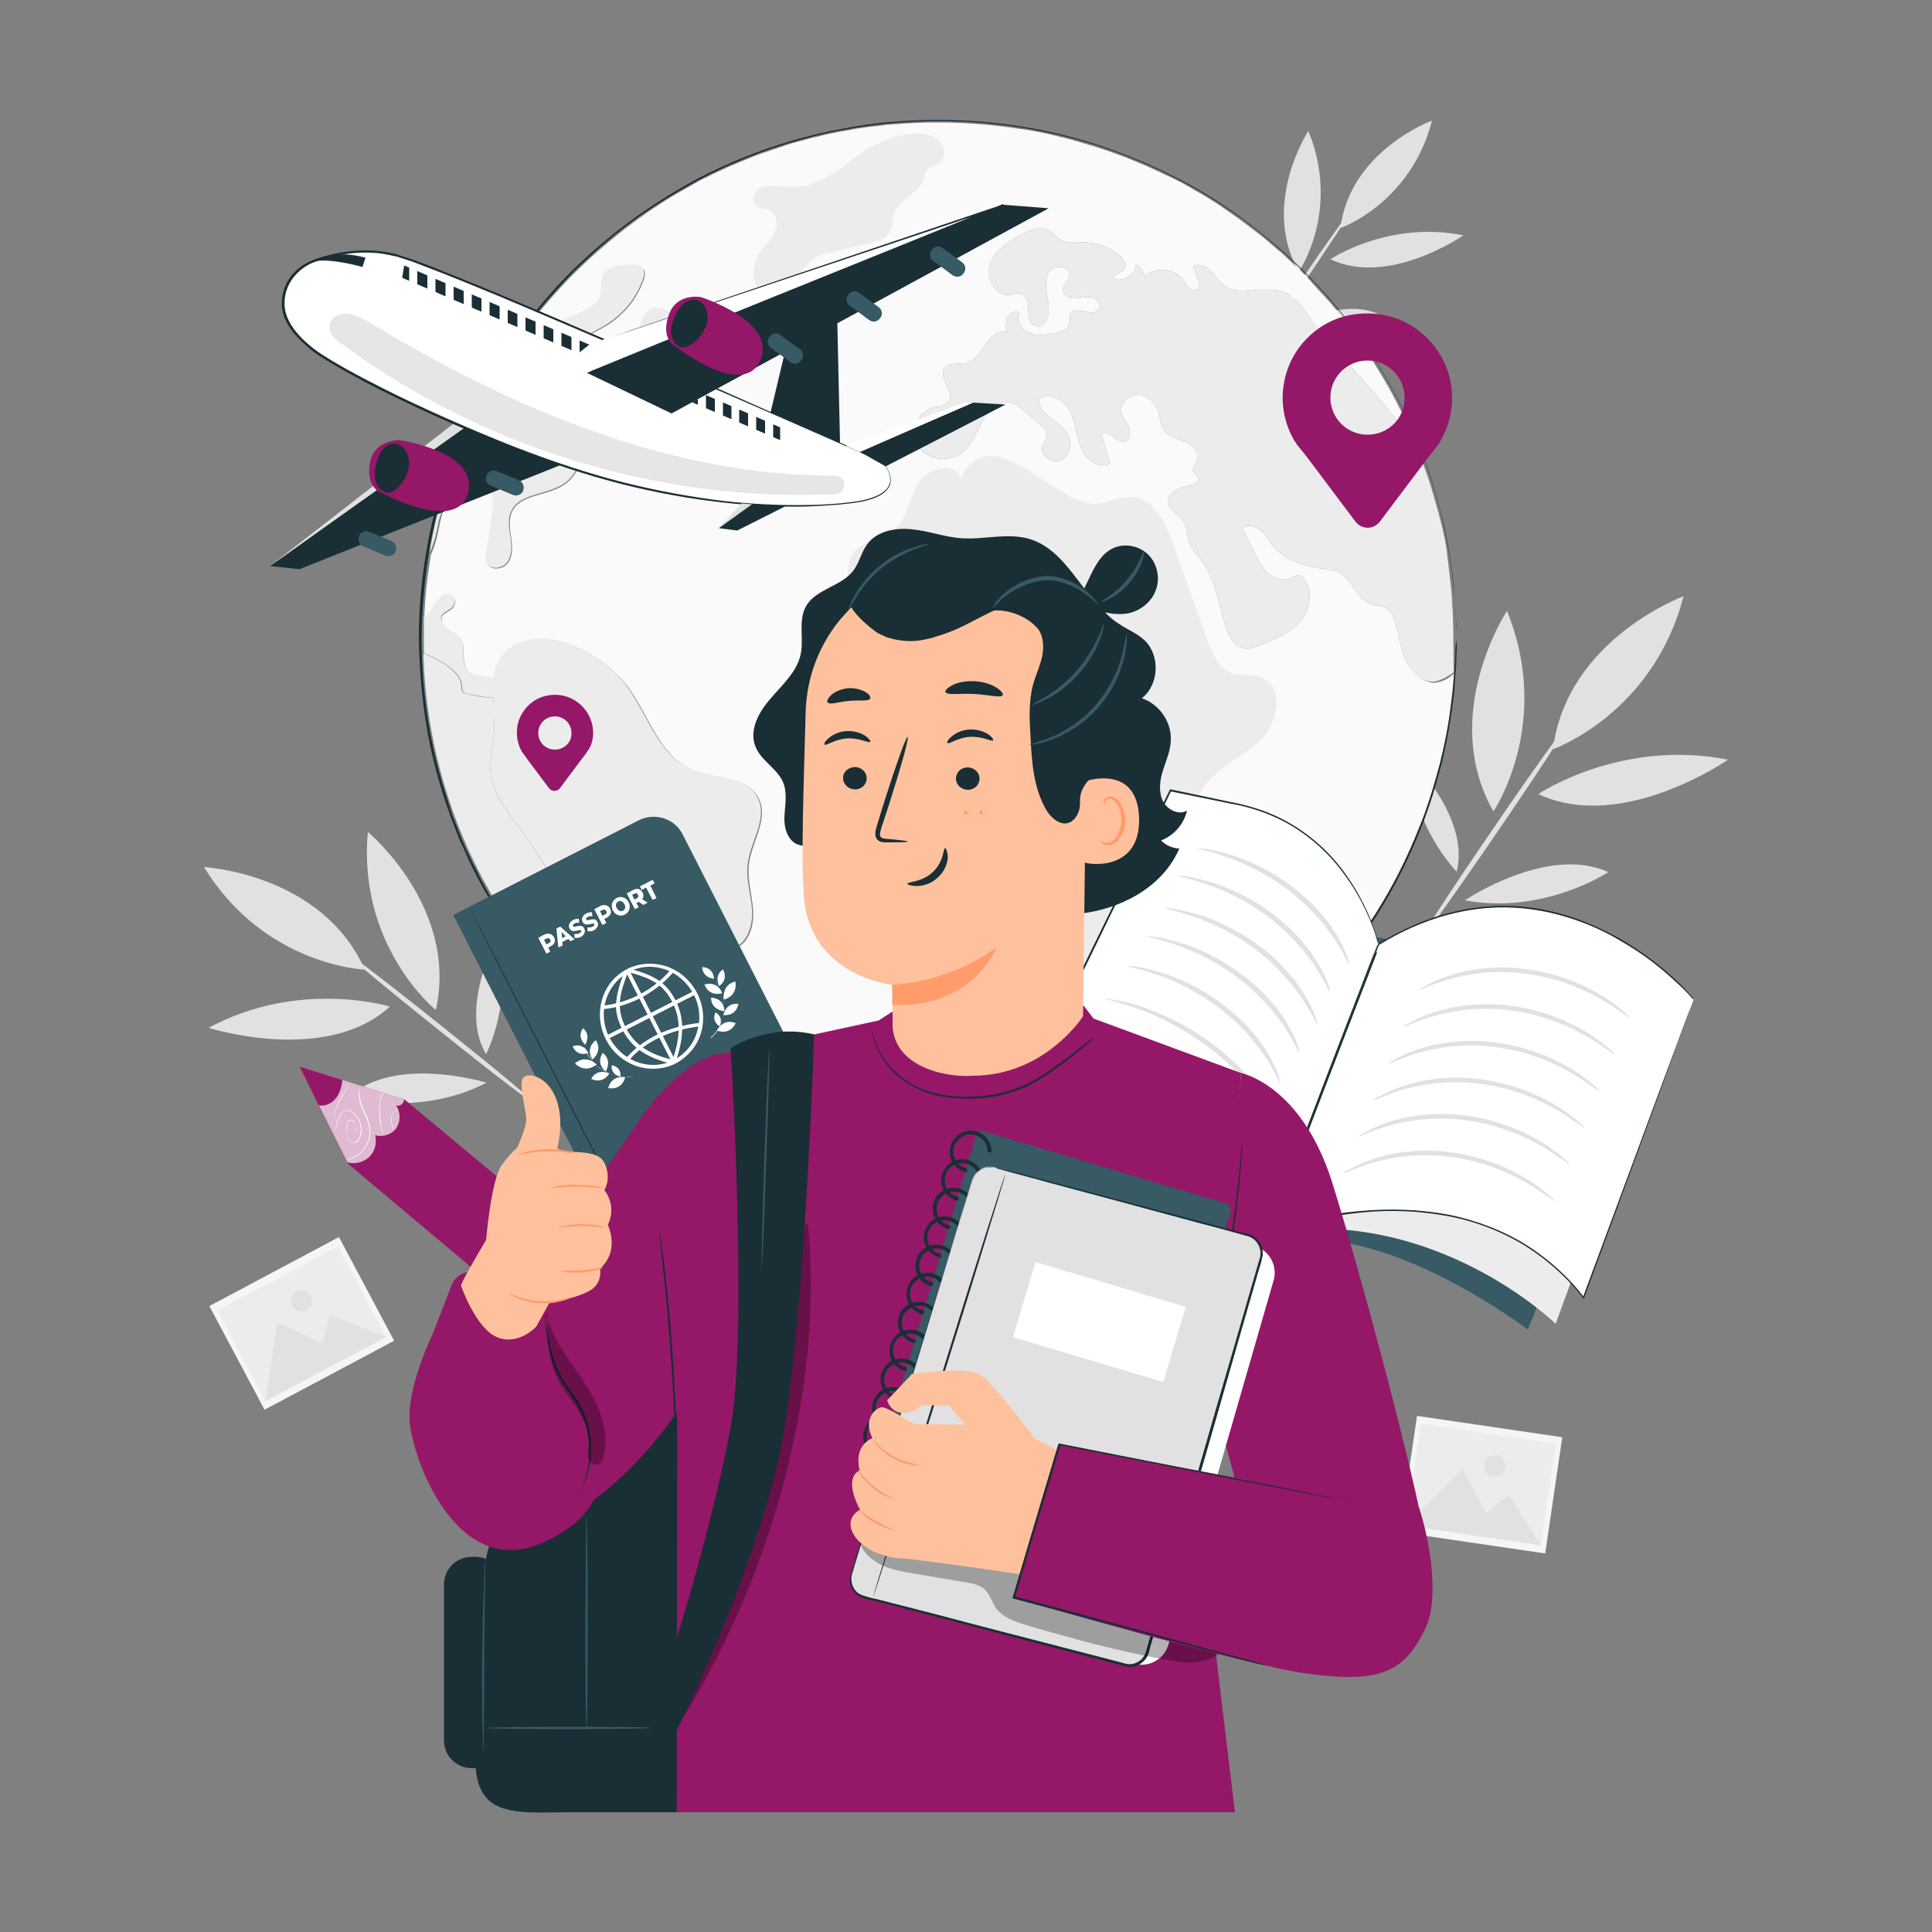 <svg version="1.1" id="Layer_1" xmlns="http://www.w3.org/2000/svg" x="0" y="0" viewBox="0 0 500 500" style="enable-background:new 0 0 500 500" xml:space="preserve"><rect x="0" y="0" width="500" height="500" fill="#808080" stroke="none"/><style>.st0{fill:#e1e1e1}.st1{fill:#f5f5f5}.st2{fill:#ececec}.st4{opacity:.6}.st5{fill:#1a2e35}.st6{fill:#375a64}.st7{fill:#951768}.st8{fill:#fff}.st11{opacity:.3}.st12{fill:#ffc19d}.st13{fill:#ff9c6a}</style><path class="st0" d="M54 266c23.5-12.7 46.9-5.5 46.9-5.5C84.3 275.7 54 266 54 266zM128.5 243c4.6 15.8-2.7 29.8-2.7 29.8-7.1-11.8 2.7-29.8 2.7-29.8zM125.9 280.2c-17.5 9.1-35.7 3.7-35.7 3.7 12.2-11 35.7-3.7 35.7-3.7zM89.2 246.3c.2-.3 11.6 8.4 25.3 19.4 13.8 11 24.7 20.1 24.5 20.4-.2.3-11.6-8.4-25.3-19.4-13.8-11-24.7-20.1-24.5-20.4zM52.8 224.4s30.5 1.6 41.6 26.5c0 .1-26-1-41.6-26.5zM95.2 215.3s23.5 19.5 17.6 46.1c0 0-20.3-16.4-17.6-46.1zM447.2 196.6c-27.7-5.5-49.1 8.9-49.1 8.9 21.7 10.2 49.1-8.9 49.1-8.9zM365 196.4c.2 17.3 12 29.2 12 29.2 3.5-14.1-12-29.2-12-29.2zM379.1 233c20.5 3.8 37.1-7.3 37.1-7.3-15.6-7.2-37.1 7.3-37.1 7.3zM405.7 187.5c-.3-.2-9.1 12-19.5 27.3-10.5 15.3-18.7 27.9-18.4 28.1.3.2 9.1-12 19.5-27.3 10.5-15.3 18.7-27.9 18.4-28.1z"/><path class="st0" d="M435.7 154.3s-30.2 11.1-33.8 39.6c0 0 25.9-9.1 33.8-39.6zM390 158.1s-17.7 26.9-3.5 51.9c0 0 15.4-22.7 3.5-51.9zM378.7 60.9c-19.4-3.9-34.4 6.2-34.4 6.2 15.2 7.2 34.4-6.2 34.4-6.2zM321.1 60.7c.1 12.1 8.4 20.5 8.4 20.5 2.4-9.8-8.4-20.5-8.4-20.5zM331 86.5c14.4 2.6 26-5.1 26-5.1-11-5.2-26 5.1-26 5.1zM349.6 54.6c-.2-.2-6.4 8.4-13.7 19.2-7.4 10.7-13.1 19.6-12.9 19.7.2.2 6.4-8.4 13.7-19.2 7.3-10.8 13.1-19.6 12.9-19.7z"/><path class="st0" d="M370.6 31.2S349.4 39 346.9 59c.1 0 18.2-6.4 23.7-27.8zM338.6 33.9s-12.4 18.9-2.5 36.4c.1 0 10.9-15.9 2.5-36.4z"/><path transform="rotate(-81.645 383.323 384.212)" class="st1" d="M368.1 365.2h30.4v38h-30.4z"/><path transform="rotate(-81.645 383.297 384.208)" class="st2" d="M370 366.5h26.6v35.3H370z"/><path class="st0" d="m363.9 394.8 14.6-14.6 6.1 11.4 5.9-4.7 8.3 13zM389.6 379.8c-.2 1.5-1.6 2.6-3.2 2.3-1.5-.2-2.6-1.6-2.3-3.2.2-1.5 1.6-2.6 3.2-2.3 1.4.3 2.5 1.7 2.3 3.2z"/><path transform="rotate(-28.033 78.083 342.516)" class="st1" d="M59.1 327.3h38v30.4h-38z"/><path transform="rotate(-28.033 78.06 342.524)" class="st2" d="M60.4 329.3h35.3v26.6H60.4z"/><path class="st0" d="m68.7 362.6 3.1-20.4 11.6 5.5 2-7.3 14.5 5.6zM80.5 335.3c.7 1.4.2 3-1.1 3.8-1.4.7-3 .2-3.8-1.1-.7-1.4-.2-3 1.1-3.8 1.4-.8 3.1-.3 3.8 1.1z"/><path d="M363.7 170.7c-1.3-3-1.6-6.2-2.5-9.3-.5-1.7-1.2-3.4-2.8-4.2-1-.5-2.3-.4-3.4-.8-4-1.2-5-6.7-8.8-8.4-1.2-.5-2.5-.6-3.8-.8-5-.6-10.2-2.3-13.3-6.3-1-1.3-1.8-2.8-3.1-3.8s-3.3-1.5-4.5-.4c1.1 2.1 2.1 4.2 3.1 6.3 1 1.9 1.9 3.9 3.5 5.3s4 2.2 5.9 1.3c.6-.3 1.3-.8 2-.7.5.1 1 .4 1.3.8 2.7 3 1.8 8-.8 11.1-2.6 3.1-6.6 4.7-10.4 6.2-1.4.5-2.8 1.1-4.2.8-2.6-.5-4-3.3-4.8-5.9-1.7-5.7-2.5-11.8-6-16.6-1.1-1.5-2.5-2.9-3.2-4.6-.7-1.9-.5-4.1-1.7-5.8-1.2-1.8-3.7-2.8-3.9-4.9-.1-1.5 1.1-2.8 2.5-3.4 1.4-.7 2.9-.8 4.3-1.4.5-.2 1.2-.6 1.2-1.2 0-.9-1.2-1.2-1.5-2.1-.3-.9.6-1.8 1-2.7.9-2.1-1.3-4.2-3.4-5-2.1-.8-4.6-1.5-5.6-3.5-.4-.9-.5-2-.7-3-.5-2.6-2.4-5-4.9-5.5-2.6-.4-5.5 1.9-5 4.5.3 1.4 1.3 2.5 1.9 3.8.6 1.3.4 3.3-.9 3.7-2.2.7-4.4-3.4-6.2-2 .8 2.6 1.5 5.2 2.3 7.8-2.9 1.5-6.4-1.2-7.6-4.2-1.2-3-1.3-6.5-2.8-9.4-1.5-2.9-5.5-5.1-8-3-.1 3.8 4.8 5.3 7 8.3 1.6 2.2 1.4 5.8-1 7.2-2.3 1.4-6-1-5.1-3.6.3-.9 1.1-1.6 1.1-2.6.1-1.2-.9-2.1-1.8-2.9l-4.2-3.6c-.9-.8-1.9-1.6-3-1.9-2.9-.8-5.8 1.5-7.4 4.1-1.5 2.6-2.4 5.7-4.5 7.9-3.1 3.2-8.9 3.4-11.7 0-2.9-3.3-1.4-9.5 2.8-10.7 1.6-.4 3.6-.4 4.5-1.8 1.5-2.5-2.7-5.7-1.3-8.3 1.1-1.9 4.1-1.1 6.2-1.7 2.1-.7 3.3-2.8 4.6-4.7 1.2-1.8 3.2-3.7 5.4-3.2-.2-1.3-.3-2.7.2-3.8.6-1.2 2.2-1.9 3.2-1.2-1.1 1.8.2 4.2 2.1 5.1 1.9.9 4.1.7 6.1.4 2.1-.3 4.7-1 4.8-3.1.1-.7-.2-1.4.1-2 .9-2.5 5.5.9 7.2-1.1 1-1-.1-2.9-1.5-3.2-1.4-.4-2.9.2-4.3.2-1.4.1-3.2-.7-3.3-2.1-.1-1.4 1.5-2.4 1.7-3.8.3-2.4-3.7-3-5.2-1.1-1.4 1.9-.9 4.6-.5 6.9.4 2.3.7 5.1-1.1 6.8-.7 1.1-2.7.5-3.3-.7-.7-1.2-.5-2.6-.6-4-.1-1.4-.7-2.9-2-3.2-.9-.3-1.9.2-2.8.3-3.7.4-6.2-4.3-5.1-7.8 1.1-3.5 4.5-5.8 7.7-7.6 2.4-1.3 5.3-2.5 7.6-1.2 1.1.6 1.9 1.7 2.9 2.3 1.9 1.1 4.2.7 6.3.7 3.4.1 6.7 1.4 9.2 3.6 1 .9 1.8 2.3 1.1 3.3-.8 1.1-3.1 1.3-2.7 2.6 2.5.8 5.5-1.1 5.7-3.7 1.2.5 2.1 1.8 2.2 3.1 2.7-2.7 7.8-2.3 10 .8.6.8 1 1.8 1.9 2.4.8.5 2.3.3 2.4-.7 0-.3-.1-.6-.2-.9-.5-1.4-1-2.9-1.5-4.3 2-1.1 4.3.6 5.6 2.4 4.9 6.6 8.5 2.6 15.4 3.7 4.7.7 6.8 3.7 9.4 7.4 8.2 11.2 18.9 20.5 26.3 32.2.8 1.2 1.5 2.5 2.2 3.7-.1-.3-.2-.6-.4-1-2.9-7.7-6.5-15-10.8-21.9-.9-1.5-1.8-2.9-2.8-4.4l-1.8-2.7-2.4-3.3c-.7-.9-1.3-1.8-2-2.6-.5-.6-1-1.2-1.4-1.8-.5-.7-1.1-1.3-1.6-2l-1.8-2-.6-.6c-.6-.7-1.3-1.4-1.9-2.1 0-.1-.1-.1-.2-.2-.2-.2-.4-.4-.5-.6-.5-.6-1.1-1.2-1.6-1.7-.9-.9-1.8-1.9-2.8-2.7-.8-.8-1.6-1.5-2.4-2.3-.7-.7-1.4-1.3-2.2-1.9-.7-.6-1.4-1.2-2.2-1.9-.9-.8-1.8-1.5-2.7-2.2-2.6-2-5.2-4-7.9-5.8-.7-.5-1.3-.9-2-1.4-.7-.5-1.4-.9-2-1.3-.7-.4-1.4-.9-2.1-1.3l-2.1-1.2c-.6-.3-1.1-.7-1.7-1-.3-.2-.6-.3-.9-.5-1.2-.7-2.4-1.3-3.7-1.9-.6-.3-1.2-.6-1.9-.9-.8-.4-1.6-.8-2.4-1.1-.1-.1-.2-.1-.4-.2-.7-.3-1.4-.7-2.2-1-1-.4-2.1-.9-3.1-1.3-1.2-.5-2.4-1-3.6-1.4-1.3-.5-2.7-1-4-1.4-1.4-.5-2.7-.9-4.1-1.3-1.4-.4-2.7-.8-4.1-1.2-2.7-.7-5.5-1.4-8.3-2h-.1c-1.1-.2-2.2-.4-3.2-.6h-.2c-.5-.1-1-.2-1.4-.2-2-.3-4-.6-6.1-.8-.2 0-.5-.1-.7-.1-.6-.1-1.2-.1-1.8-.2-1.4-.1-2.7-.2-4.1-.3-1.4-.1-2.9-.2-4.3-.2-1.5-.1-3-.1-4.5-.1-4 0-7.9.2-11.8.5-.9.1-1.8.1-2.7.3-1 .1-1.9.2-2.9.3-1 .1-1.9.3-2.8.4-1 .1-1.9.3-2.8.5-.8.1-1.6.3-2.4.4-2 .4-4 .8-5.9 1.3-.9.2-1.8.4-2.7.7-.9.2-1.8.5-2.7.7-1.5.4-3 .9-4.4 1.4-1.2.4-2.4.8-3.5 1.2h-.1c-1.2.4-2.4.9-3.5 1.3-.1 0-.1 0-.2.1-1.1.4-2.2.9-3.2 1.3-1.3.5-2.6 1.1-3.9 1.7-1.1.5-2.2 1-3.2 1.5-1.1.6-2.3 1.1-3.4 1.7 0 0-.1 0-.1.1-1.1.6-2.2 1.2-3.2 1.8-1.1.6-2.2 1.2-3.3 1.9-1 .6-2 1.2-3 1.9-.4.2-.7.5-1.1.7-1.1.7-2.1 1.4-3.1 2.1-1.3.9-2.5 1.8-3.7 2.7-1.1.8-2.1 1.6-3.2 2.5-6 4.8-11.6 10-16.6 15.7-1.8 2-3.5 4-5.1 6.1-1.4 1.8-2.7 3.6-4 5.4-1.2 1.6-2.3 3.3-3.4 4.9 1.1-1.7 2.2-3.3 3.4-4.9.3 0 .7-.1 1-.1 1.9-.1 3.9-.1 5.6-.9 1.6-.8 2.7-2.2 4.1-3.2 3.7-2.6 9.7-3.1 10.7-7.5.3-1.5-.1-3.1.5-4.5 1-2.6 4.6-3 7.4-3 1.2 0 2.6.2 3.2 1.2.4.7.2 1.7-.1 2.5-1.7 4.9-5.2 9.2-9.7 11.9-3.7 2.2-8.5 4-9.5 8.2.5 1.4 3.1 1.3 3.3 2.8.1 1.2-1.4 1.8-1.9 2.9-.8 1.5 1 3.4 2.8 3.3 1.8-.1 3.2-1.4 4.5-2.5 3.8-3.6 7.9-7.4 9.3-12.5.6-2.1.8-4.5 2.5-5.9 2-1.6 5.6-.5 6.3 2 1.7-.9 4.3-1.6 5.1.1.3.6.2 1.3.4 2 .5 2.7 4.2 3.9 4.6 6.7.4 3.1-3.6 4.8-6.7 5.3-2.9.4-5.7.9-8.6 1.4-1.2.2-2.5.4-3.5 1.1-1 .8-1.6 2.2-1.1 3.3.3.6 1 1 1.5 1.5 2.4 2.4.4 7.2-2.9 7.4-1.1 0-2.3-.4-3.4-.4-3.4-.1-6.1 2.8-7.7 5.8-1.6 3-2.8 6.4-5.5 8.4-4.4 3.3-11.9 2.5-14 7.5-.8 2-.4 4.3-.1 6.5.3 2.2.5 4.6-.8 6.4-1.2 1.8-4.5 2.2-5.4.2-.4-.9-.3-1.9-.1-2.8.5-3.1 1-6.3 1.5-9.4.4-2.3.7-4.9-.7-6.8-1.9-2.7-6.2-2.4-8.7-.3-2.5 2.1-3.5 5.5-4.2 8.7-.5 2.4-1.1 5.7-2.4 8.4-.4 2.6-.8 5.3-1.1 8-.3 2.7-.5 5.5-.6 8.3.3-.3.7-.6 1.1-1 1.3-1.4 4-7.2 6.4-4.3.6.7.6 1.9 0 2.6-.7 1-2.2 1.2-2.8 2.2-.7 1.2.3 2.7 1.4 3.5 1.1.8 2.5 1.3 3.3 2.5 1.5 2.2.1 5.6 1.6 7.8 1.3 1.9 4 2.1 6.4 2.3.3 0 .5.1.8.1.7-4.6 2.8-8.4 9.2-9.9 8.7-2 20.2 5.3 25.2 11.9 5.5 7.4 8.1 17.8 16.5 21.5 6 2.6 14.6 1.7 17.5 7.6 2.6 5.3-1.9 11.2-2.6 17.1-.4 3.9.8 7.7 1.1 11.6.3 3.9-.9 8.4-4.4 10-2 .9-4.4.8-6 2.3-2.8 2.7-.5 8.2-3.3 10.8-1 .9-2.4 1.3-3.6 1.9-6.3 3.2-6.1 12.5-3.2 18.9.1.2.2.4.3.7 9.3 5.6 19.4 10.1 30 13.2 12.2 3.7 25.1 5.7 38.5 5.7 22.6 0 44-5.6 62.6-15.6 4.1-2.2 8-4.5 11.8-7.1 5.9-4 11.4-8.4 16.6-13.2 3.6-3.3 7-6.9 10.1-10.6 2.2-2.6 4.4-5.3 6.4-8 1-1.4 2-2.8 3-4.3 2.9-4.3 5.6-8.7 8-13.3 3.5-6.6 6.4-13.6 8.6-20.8 2.3-7.3 4.1-14.9 5.1-22.6.4-3 .7-6 .9-9.1-1.5 1.4-3.4 2.4-5.4 2.4-3.3-.4-5.9-3.1-7.2-6z" style="fill:#fafafa"/><path class="st2" d="M211.1 66.6c-2.6 1.6-4.1 4.6-6.1 6.9-2 2.3-5.7 4-8.1 2-1.2-.9-1.7-2.5-1.8-3.9-.2-2.1.3-4.3 1.4-6.1 1.2-1.9 2.9-3.3 3.9-5.3s.8-4.9-1.2-5.8c-1.1-.5-2.4-.3-3.4-1-1.7-1.3-.5-4.3 1.5-5 2-.8 4.2-.2 6.4 0 7.7.5 13.4-4.6 19.2-8.8 4.5-3.3 14.2-7.1 19.4-3.8 2.1 1.3 2.9 4.8.9 6.3-.9.7-2.1.8-2.9 1.6-1 .9-1.1 2.4-1.7 3.6-1.5 3.1-5.7 4.3-7 7.4-.8 1.9-.4 4.3-1.7 5.9-1 1.3-2.7 1.8-4.3 2.2-3.4.8-6.7 1.6-10.1 2.4-1.5.3-3 .6-4.4 1.4zM301.3 231c-3.3 5-4 11.3-4.9 17.3-.9 6-2.5 12.3-7.1 16.3-4.6 3.9-13 3.7-15.6-1.8-1.4-3-.7-6.5-1.4-9.7-1-4.2-4.3-7.4-5.9-11.4-1.3-3.4-1.3-7.1-1.5-10.8-.6-19.9-5.5-40.8-19-55.4-1.7-1.8-3.6-3.5-5.9-4.2-2.8-.7-6 .4-7.8 2.7-1.1 1.4-1.7 3.3-3 4.5-2.9 2.7-8 .8-9.9-2.7-1.9-3.4-1.7-7.6-1.3-11.5.4-4.9.8-9.7 1.2-14.6.2-2.5.5-5.3 2.2-7.2 2.4-2.7 6.6-2.9 9.5-5 3.8-2.8 4.3-8.3 6.7-12.4 2.4-4.1 9.9-5.8 11-1.2 7.9-17 25.5 8.3 35.9 6.4 3-.6 6-2 9-1.6 5.4.8 8.2 6.7 10 11.8 3 8.5 6.1 17 9.1 25.5 1.2 3.2 2.7 6.8 5.9 8.1 2.5 1 5.3.2 7.8 1.1 6.5 2.4 4.4 12.7-.9 17.2-5.3 4.6-12.7 7.4-15.2 13.9-1.9 4.9-.4 10.6-2.4 15.5-1.3 3.5-4.4 6-6.5 9.2zM326.2 236.5c-2.2.3-4.7-.8-6.3.7-1 .8-1.2 2.2-1.5 3.4-.5 1.7-1.5 3.3-3 4.2-1.5.9-3.6 1-5-.1s-1.8-3.3-.7-4.7c.5-.6 1.3-1 1.9-1.5 2.9-2.7.9-7.7 3.1-10.9 1.3-1.9 3.3-3.8 4.7-5.7 1.1-1.5 1.5-2.6 3.5-3 8.5-1.8 12.5 16.3 3.3 17.6z"/><g class="st4"><path class="st5" d="M168.7 276.1c1.1.8 2.3 1.5 3.4 2.2l2.4 1.5-2.4-1.5c-1.1-.7-2.3-1.5-3.4-2.2z"/></g><g class="st4"><path class="st5" d="M109.7 159.6V162.7v-2.4c-.1-.2-.1-.4 0-.7z"/></g><path class="st2" d="M127 200.3c-.4-3.8.8-7.6.9-11.5 0-2.7-.1-5.5-.2-8.2-2.3-.1-4.6-.4-6.8-1-.5-.1-1-.3-1.2-.6-.3-.4-.3-.9-.3-1.4-.2-3-3.1-5-5.7-6.5-1.3-.8-2.7-1.5-4.1-2v.9c.5 14.9 3.5 29.1 8.5 42.4 2.3 6 5 11.9 8.2 17.5 1.3 2.4 2.7 4.8 4.2 7.2 1.9 2.9 3.8 5.7 5.9 8.5 1.9 2.6 4 5.2 6.2 7.6 3 3.4 6.1 6.6 9.4 9.7 2.9 2.7 6 5.3 9.2 7.8-7.3-19.6-14.2-39.5-26.6-56.2-3.3-4.4-7-8.8-7.6-14.2z"/><path class="st2" d="M127.9 175.4c-.3 0-.5-.1-.8-.1-2.3-.3-5.1-.4-6.4-2.3-1.5-2.3 0-5.6-1.6-7.8-.8-1.2-2.2-1.7-3.3-2.5-1.1-.8-2.1-2.3-1.4-3.5.6-1 2-1.2 2.8-2.2.6-.8.6-1.9 0-2.6-2.4-2.9-5.1 3-6.4 4.3-.4.4-.7.7-1.1 1v6.8c0 .7 0 2 .1 2.6 1.4.5 2.8 1.2 4.1 2 2.6 1.5 5.5 3.5 5.7 6.5 0 .5 0 1 .3 1.4.3.4.8.5 1.2.6 2.2.5 4.5.8 6.8 1"/><path class="st2" d="M127.7 180.6c0 2.7.2 5.5.2 8.2-.1 3.9-1.3 7.7-.9 11.5.6 5.4 4.4 9.8 7.6 14.2 12.5 16.6 19.3 36.6 26.6 56.2 1.4 1.1 2.7 2.1 4.1 3.1 1.1.8 2.2 1.6 3.3 2.3 1.1.8 2.3 1.5 3.4 2.2l2.4 1.5c-.1-.2-.2-.4-.3-.7-2.9-6.4-3.1-15.7 3.2-18.9 1.2-.6 2.6-1 3.6-1.9 2.8-2.7.5-8.2 3.3-10.8 1.6-1.5 4.1-1.4 6-2.3 3.5-1.6 4.7-6.1 4.4-10-.3-3.9-1.6-7.7-1.1-11.6.7-5.9 5.3-11.8 2.6-17.1-2.9-5.9-11.5-4.9-17.5-7.6-8.4-3.7-11-14.1-16.5-21.5-4.9-6.6-16.4-13.8-25.2-11.9-6.3 1.4-8.5 5.2-9.2 9.9M117.9 126.3c2.5-2.1 6.8-2.4 8.7.3 1.4 1.9 1.1 4.5.7 6.8-.5 3.1-1 6.3-1.5 9.4-.1.9-.3 1.9.1 2.8.9 2 4.2 1.6 5.4-.2 1.3-1.8 1.1-4.2.8-6.4-.3-2.2-.8-4.5.1-6.5 2.1-5 9.6-4.3 14-7.5 2.7-2 3.9-5.4 5.5-8.4s4.3-6 7.7-5.8c1.1 0 2.3.5 3.4.4 3.3-.1 5.3-5 2.9-7.4-.5-.5-1.1-.9-1.5-1.5-.6-1.1 0-2.6 1.1-3.3 1-.7 2.3-1 3.5-1.1 2.9-.5 5.7-.9 8.6-1.4 3.1-.5 7.2-2.1 6.7-5.3-.4-2.7-4.1-4-4.6-6.7-.1-.7-.1-1.4-.4-2-.9-1.7-3.5-1-5.1-.1-.7-2.5-4.3-3.7-6.3-2-1.7 1.4-1.9 3.8-2.5 5.9-1.4 5.1-5.4 8.9-9.3 12.5-1.3 1.2-2.7 2.5-4.5 2.5-1.8.1-3.6-1.8-2.8-3.3.5-1.1 2.1-1.7 1.9-2.9-.2-1.5-2.8-1.4-3.3-2.8 1-4.2 5.8-5.9 9.5-8.2 4.5-2.7 8-7 9.7-11.9.3-.8.5-1.7.1-2.5-.5-1.1-2-1.2-3.2-1.2-2.8 0-6.4.3-7.4 3-.5 1.4-.1 3-.5 4.5-1 4.4-7 4.9-10.7 7.5-1.4 1-2.6 2.4-4.1 3.2-1.7.8-3.7.8-5.6.9-.3 0-.7.1-1 .1-1.2 1.6-2.3 3.3-3.4 4.9-1.1 1.7-2.1 3.4-3.1 5.1-4.7 8.1-8.6 16.7-11.6 25.8-1 3.2-1.9 6.4-2.7 9.6-.8 3.3-1.5 6.6-2 9.9 1.3-2.7 1.9-6 2.4-8.4.8-2.8 1.8-6.2 4.3-8.3zM376.2 174s-3.4 2.5-5.4 2.4c-3.2 0-5.9-2.7-7.1-5.7-1.3-3-1.6-6.2-2.5-9.3-.5-1.7-1.2-3.4-2.8-4.2-1-.5-2.3-.4-3.4-.8-4-1.2-5-6.7-8.8-8.4-1.2-.5-2.5-.6-3.8-.8-5-.6-10.2-2.3-13.3-6.3-1-1.3-1.8-2.8-3.1-3.8s-3.3-1.5-4.5-.4c1.1 2.1 2.1 4.2 3.1 6.3 1 1.9 1.9 3.9 3.5 5.3s4 2.2 5.9 1.3c.6-.3 1.3-.8 2-.7.5.1 1 .4 1.3.8 2.7 3 1.8 8-.8 11.1-2.6 3.1-6.6 4.7-10.4 6.2-1.4.5-2.8 1.1-4.2.8-2.6-.5-4-3.3-4.8-5.9-1.7-5.7-2.5-11.8-6-16.6-1.1-1.5-2.5-2.9-3.2-4.6-.7-1.9-.5-4.1-1.7-5.8-1.2-1.8-3.7-2.8-3.9-4.9-.1-1.5 1.1-2.8 2.5-3.4 1.4-.7 2.9-.8 4.3-1.4.5-.2 1.2-.6 1.2-1.2 0-.9-1.2-1.2-1.5-2.1-.3-.9.6-1.8 1-2.7.9-2.1-1.3-4.2-3.4-5-2.1-.8-4.6-1.5-5.6-3.5-.4-.9-.5-2-.7-3-.5-2.6-2.4-5-4.9-5.5-2.6-.4-5.5 1.9-5 4.5.3 1.4 1.3 2.5 1.9 3.8.6 1.3.4 3.3-.9 3.7-2.2.7-4.4-3.4-6.2-2 .8 2.6 1.5 5.2 2.3 7.8-2.9 1.5-6.4-1.2-7.6-4.2-1.2-3-1.3-6.5-2.8-9.4-1.5-2.9-5.5-5.1-8-3-.1 3.8 4.8 5.3 7 8.3 1.6 2.2 1.4 5.8-1 7.2-2.3 1.4-6-1-5.1-3.6.3-.9 1.1-1.6 1.1-2.6.1-1.2-.9-2.1-1.8-2.9l-4.2-3.6c-.9-.8-1.9-1.6-3-1.9-2.9-.8-5.8 1.5-7.4 4.1-1.5 2.6-2.4 5.7-4.5 7.9-3.1 3.2-8.9 3.4-11.7 0-2.9-3.3-1.4-9.5 2.8-10.7 1.6-.4 3.6-.4 4.5-1.8 1.5-2.5-2.7-5.7-1.3-8.3 1.1-1.9 4.1-1.1 6.2-1.7 2.1-.7 3.3-2.8 4.6-4.7 1.2-1.8 3.2-3.7 5.4-3.2-.2-1.3-.3-2.7.2-3.8.6-1.2 2.2-1.9 3.2-1.2-1.1 1.8.2 4.2 2.1 5.1 1.9.9 4.1.7 6.1.4 2.1-.3 4.7-1 4.8-3.1.1-.7-.2-1.4.1-2 .9-2.5 5.5.9 7.2-1.1 1-1-.1-2.9-1.5-3.2-1.4-.4-2.9.2-4.3.2-1.4.1-3.2-.7-3.3-2.1-.1-1.4 1.5-2.4 1.7-3.8.3-2.4-3.7-3-5.2-1.1-1.4 1.9-.9 4.6-.5 6.9.4 2.3.7 5.1-1.1 6.8-.7 1.1-2.7.5-3.3-.7-.7-1.2-.5-2.6-.6-4-.1-1.4-.7-2.9-2-3.2-.9-.3-1.9.2-2.8.3-3.7.4-6.2-4.3-5.1-7.8 1.1-3.5 4.5-5.8 7.7-7.6 2.4-1.3 5.3-2.5 7.6-1.2 1.1.6 1.9 1.7 2.9 2.3 1.9 1.1 4.2.7 6.3.7 3.4.1 6.7 1.4 9.2 3.6 1 .9 1.8 2.3 1.1 3.3-.8 1.1-3.1 1.3-2.7 2.6 2.5.8 5.5-1.1 5.7-3.7 1.2.5 2.1 1.8 2.2 3.1 2.7-2.7 7.8-2.3 10 .8.6.8 1 1.8 1.9 2.4.8.5 2.3.3 2.4-.7 0-.3-.1-.6-.2-.9-.5-1.4-1-2.9-1.5-4.3 2-1.1 4.3.6 5.6 2.4 4.9 6.6 8.5 2.6 15.4 3.7 4.7.7 6.8 3.7 9.4 7.4 8.2 11.2 18.9 20.5 26.3 32.2.8 1.2 1.5 2.5 2.2 3.7l1.8 5.1c.6 1.7 1.1 3.4 1.6 5.2 1.3 4.5 2.4 8.4 3.2 13.1l1.2 10c.2 1.9.3 3.8.4 5.7.1 1.9.2 3.8.2 5.7l.1 10.9z"/><path class="st5" d="M377 165.2s0-.7-.1-2.2c0-.7 0-1.6-.1-2.7 0-1.1-.1-2.3-.2-3.7-.1-1.4-.2-3-.4-4.7-.2-1.7-.5-3.6-.7-5.6-.6-4.1-1.5-8.7-2.7-13.9-1.4-5.1-3-10.8-5.5-16.8-2.4-6-5.4-12.4-9.3-18.9-7.7-12.9-18.9-26.5-34-38.1-7.5-5.8-16.1-11-25.6-15.3-9.4-4.3-19.8-7.7-30.8-9.7-11-2-22.6-2.8-34.5-1.9-5.9.4-11.9 1.3-17.9 2.5-6 1.3-12 3-17.9 5.1-5.9 2.2-11.7 4.7-17.4 7.8-5.6 3.1-11.2 6.5-16.5 10.4-5.3 3.9-10.3 8.3-15.1 13-4.7 4.8-9.1 9.9-13.2 15.4s-7.7 11.4-10.9 17.6c-.8 1.6-1.6 3.1-2.3 4.7-.7 1.6-1.4 3.2-2.2 4.8-1.3 3.3-2.6 6.5-3.7 9.9-2.2 6.7-4 13.6-5.1 20.7-1.1 7.1-1.7 14.3-1.8 21.5 0 7.3.6 14.5 1.7 21.5 1.1 7.1 2.9 14 5.1 20.7l.8 2.5.4 1.3.5 1.2c.6 1.6 1.3 3.3 1.9 4.9.7 1.6 1.4 3.2 2.2 4.8.7 1.6 1.6 3.1 2.3 4.7 3.2 6.2 6.8 12.1 10.9 17.6 4.1 5.5 8.5 10.7 13.2 15.4 4.8 4.7 9.8 9.1 15.1 13 5.3 3.9 10.8 7.4 16.5 10.4 5.7 3.1 11.5 5.6 17.4 7.8 5.9 2.1 11.9 3.8 17.9 5.1 6 1.2 12 2.2 17.9 2.5 11.9.9 23.5.1 34.5-1.9s21.3-5.4 30.8-9.7c9.5-4.3 18-9.5 25.6-15.3 15.2-11.6 26.3-25.1 34-38.1 3.9-6.5 6.9-12.9 9.3-18.9 2.5-6 4.1-11.7 5.5-16.8 1.3-5.2 2.2-9.8 2.7-13.9.3-2 .5-3.9.7-5.6.1-1.7.3-3.3.4-4.7.1-1.4.2-2.6.2-3.7s.1-2 .1-2.7c.3-1.3.3-2 .3-2v2.2c0 .7 0 1.6-.1 2.7 0 1.1 0 2.3-.2 3.7-.1 1.4-.2 3-.3 4.7-.2 1.7-.4 3.6-.7 5.6-.6 4.1-1.4 8.7-2.7 13.9-1.4 5.2-3 10.9-5.5 16.9-2.4 6-5.4 12.4-9.3 18.9-7.7 13-18.9 26.6-34 38.2-7.6 5.8-16.2 11-25.6 15.4-9.5 4.3-19.8 7.8-30.9 9.8-11 2-22.7 2.9-34.6 1.9-6-.3-12-1.3-18-2.5-6-1.3-12-3-18-5.1-5.9-2.2-11.8-4.7-17.5-7.8-5.7-3.1-11.2-6.5-16.6-10.5-5.3-4-10.4-8.3-15.2-13.1-4.7-4.8-9.2-10-13.3-15.5-4.1-5.5-7.7-11.5-11-17.6-.8-1.6-1.6-3.1-2.3-4.7-.7-1.6-1.4-3.2-2.2-4.8-.6-1.6-1.3-3.3-1.9-4.9l-.5-1.2-.4-1.3-.9-2.5c-2.2-6.7-4-13.7-5.1-20.8-1.1-7.1-1.7-14.3-1.8-21.6 0-7.3.6-14.5 1.8-21.6 1.1-7.1 2.9-14 5.1-20.8 1.1-3.4 2.4-6.7 3.7-9.9.7-1.6 1.4-3.2 2.2-4.8.7-1.6 1.6-3.1 2.3-4.7 3.2-6.2 6.8-12.1 11-17.6 4.1-5.5 8.5-10.7 13.3-15.5 4.8-4.7 9.9-9.1 15.2-13 5.3-3.9 10.9-7.4 16.5-10.5 5.7-3.1 11.6-5.6 17.5-7.8 5.9-2.1 11.9-3.8 18-5.1 6-1.2 12-2.2 18-2.5 11.9-.9 23.6-.1 34.6 1.9s21.4 5.5 30.9 9.8c9.5 4.3 18.1 9.5 25.6 15.4 15.2 11.6 26.3 25.2 34 38.2 3.9 6.5 6.9 12.9 9.3 18.9 2.5 6 4.1 11.7 5.5 16.9 1.3 5.2 2.1 9.8 2.7 13.9.2 2 .5 3.9.7 5.6.1 1.7.2 3.3.3 4.7.1 1.4.1 2.6.2 3.7 0 1.1 0 2 .1 2.7.1 1.3.1 2.1.1 2.1z"/><path class="st5" d="m217.4 114.7-.8-35.5-12.1 6.2-5.1 21.4zM203.5 130.9l-12.7 6.4-4.7-.6 8.3-6.6 8.2-1.6z"/><path class="st0" d="m117.4 109.6-47.5 36.9 53.5-34.5z"/><path class="st5" d="M147.1 119.5c-.7.4-69.6 27.8-69.6 27.8l-7.6-.8 52.3-37.2 24.9 10.2z"/><path class="st6" d="m127 125.7 5.8 2.4c1 .4 2.2-.1 2.6-1.1v-.1c.4-1-.1-2.2-1.1-2.6l-5.8-2.4c-1-.4-2.2.1-2.6 1.1v.1c-.5 1 0 2.2 1.1 2.6zM94 141.4l5.8 2.4c1 .4 2.2-.1 2.6-1.1v-.1c.4-1-.1-2.2-1.1-2.6l-5.8-2.4c-1-.4-2.2.1-2.6 1.1v.1c-.4 1 .1 2.2 1.1 2.6z"/><path class="st7" d="M103.3 113.9s20.7 2.9 17.8 13.7c-2.9 10.9-23.4-.6-23.4-.6s-3-1.7-1.9-7.5c1.2-5.7 7.5-5.6 7.5-5.6z"/><path class="st5" d="M97.6 119.2c.4-1.4 1.1-2.7 2.2-3.6 1.1-.9 2.9-1.1 3.9-.2l.6.4c1.5 1.6 2 4 1.2 6.1.1-.2.1-.4.2-.7-.4 2.2-1.7 4.2-3.5 5.6-.5.4-1 .7-1.6.7-.8.1-1.5-.3-2.1-.9-1-.9-1.5-2.2-1.5-3.6-.1-1.2.2-2.5.6-3.8z"/><path class="st8" d="M228.3 119.5s8.5 8.5-7.6 10.5c-16.1 2.1-44 1-75.4-9.7-31.4-10.7-59.4-25.7-64.3-29.7-3.6-2.9-9.4-7.9-7.4-15.1 1.1-3.7 4-6.6 7.6-7.9 4.7-1.7 12.8-3.7 21.6-1.3 14.2 3.7 125.5 53.2 125.5 53.2z"/><path class="st5" d="M228.3 119.5s-.3-.1-.8-.3c-.6-.2-1.4-.6-2.5-1.1-2.2-.9-5.3-2.3-9.4-4.1-8.2-3.6-20-8.8-34.6-15.1-14.6-6.4-32.1-13.9-51.5-22.1-4.9-2-9.9-4.1-15-6.1l-7.8-3c-1.3-.4-2.7-.9-4-1.3-1.4-.3-2.8-.6-4.2-.8-5.7-.7-11.6.2-17.1 2.2-2.7 1-5.1 3-6.5 5.6-1.4 2.6-1.7 5.8-.6 8.6s3.2 5.1 5.4 7c2.2 2 4.8 3.5 7.3 5 5.1 3 10.3 5.6 15.5 8.2 10.3 5 20.5 9.4 30.3 13.3 9.8 3.8 19.3 7 28.4 9.3 9.1 2.3 17.7 3.8 25.6 4.8 7.9.9 15.1 1.2 21.5 1.1 3.2 0 6.1-.2 8.8-.4 2.7-.3 5.2-.5 7.3-1.1 2.1-.6 4-1.4 5.1-2.7.5-.6.8-1.4.9-2.1 0-.7-.1-1.4-.3-1.9-.4-1.1-.9-1.8-1.3-2.3-.3-.4-.5-.7-.5-.7s.2.2.6.7c.4.5.9 1.2 1.3 2.3.2.6.4 1.2.3 2 0 .7-.3 1.5-.9 2.2-1.1 1.4-3.1 2.2-5.2 2.8-2.2.6-4.7.8-7.4 1.1-2.7.2-5.7.4-8.8.5-6.3.1-13.6-.2-21.5-1.1-7.9-.9-16.6-2.4-25.7-4.7-9.1-2.3-18.7-5.5-28.5-9.3-9.8-3.8-20-8.2-30.4-13.3-5.2-2.5-10.4-5.2-15.5-8.2-2.5-1.5-5.2-3-7.4-5.1-2.3-2-4.4-4.3-5.6-7.2-1.1-2.9-.8-6.3.6-9s3.9-4.8 6.8-5.9c5.6-2.1 11.6-2.9 17.3-2.3 1.4.2 2.9.4 4.2.8 1.4.4 2.7.9 4.1 1.3 2.6 1 5.3 1.9 7.8 3 5.1 2 10.1 4.1 15 6.1 19.5 8.2 36.9 15.8 51.5 22.2 14.6 6.5 26.4 11.7 34.6 15.3 4.1 1.8 7.2 3.2 9.4 4.2 1.1.5 1.9.9 2.4 1.1.7.4 1 .5 1 .5z"/><path class="st5" d="M201.9 110.6v3.3l-22.8-9.8 3.5-1.9z"/><path class="st8" d="M200.1 108.8v5.6l-2.1-.9v-5.8zM195.7 106.4v5.6l-2.1-.9v-5.7zM191.3 104.7v5.7l-2-.9v-5.8zM182.7 101.2v5.7l-2.1-.9v-5.8z"/><path class="st5" d="M271.4 53.9 173.8 107l-21.9-10.5L259.7 53z"/><path class="st8" d="M156 87.9 259.7 53 151.9 96.5"/><path class="st5" d="M151.9 96.5s.2-.1.5-.2c.4-.2.9-.4 1.6-.7 1.4-.6 3.5-1.4 6.1-2.5 5.3-2.2 12.9-5.3 22.4-9.1 18.9-7.7 45.1-18.2 73.9-29.9 1.1-.4 2.2-.9 3.2-1.3l.2.5C231 63 205.1 71.6 186.3 77.9c-9.4 3.1-16.9 5.6-22.2 7.4-2.6.9-4.6 1.5-6 2-.7.2-1.2.4-1.6.5-.4.1-.5.2-.5.2s.2-.1.5-.2c.4-.1.9-.3 1.6-.5 1.4-.5 3.4-1.2 6-2.1 5.2-1.8 12.8-4.3 22.1-7.5 18.7-6.3 44.6-15.1 73.4-24.8l.2.5c-1 .4-2.1.8-3.2 1.3-28.9 11.6-55 22.2-74 29.8-9.5 3.8-17.1 6.8-22.4 9-2.6 1-4.7 1.9-6.1 2.4-.7.3-1.2.5-1.6.6-.4-.1-.6 0-.6 0z"/><path class="st6" d="m219.9 79.1 5 3.7c.9.7 2.2.5 2.8-.4l.1-.1c.7-.9.5-2.2-.4-2.8l-5-3.7c-.9-.7-2.2-.5-2.8.4l-.1.1c-.7.9-.5 2.2.4 2.8z"/><path class="st5" d="M260.2 104.7c-.3.2-31 16-31 16l-6.7-3.8 29.4-12.7 8.3.5z"/><path class="st8" d="M251.4 104.3h-2.1l-30.4 11.1 3.6 1.6z"/><path class="st5" d="m152.5 89.2-2.8 2.2-45.6-19.5.5-3.2z"/><path class="st8" d="M150 86.7v5.6l-2.1-.9v-5.7zM145.3 84.6v5.6l-2.1-.9v-5.7zM140.7 82.5v5.6l-2.1-.9v-5.8zM136 80.4V86l-2.1-.9v-5.8zM131.4 78.3v5.6l-2.1-.9v-5.8zM126.7 76.2v5.6l-2.1-.9v-5.8zM122.1 74.4v5.7l-2.1-.9v-5.8zM187.1 103v5.6l-2.1-.9v-5.8zM117.4 72.4v5.7l-2.1-.9v-5.8zM112.7 70.6v5.6l-2.1-.9v-5.8zM108 68.7v5.7l-2.1-.9v-5.8z"/><path class="st5" d="M93.8 69.1s-7.8-2.3-12.5-1.5c1.5-.6 3-1.1 4.5-1.4 0 0 2.9-1.1 8.8.5l-.8 2.4z"/><path class="st0" d="m186.1 136.7 5.8-6.4 2.8.2z"/><path class="st5" d="m185.9 136.9.2-.2 5.8-6.4 2.9.2h-.1l-8.8 6.4zm6-6.6-5.6 6.2 8.3-6-2.7-.2z"/><path class="st6" d="m199.5 90 5 3.7c.9.7 2.2.5 2.8-.4l.1-.1c.7-.9.5-2.2-.4-2.8l-5-3.7c-.9-.7-2.2-.5-2.8.4l-.1.1c-.7.9-.5 2.2.4 2.8zM241.5 67.5l5 3.7c.9.7 2.2.5 2.8-.4l.1-.1c.7-.9.5-2.2-.4-2.8l-5-3.7c-.9-.7-2.2-.5-2.8.4l-.1.1c-.7.9-.5 2.2.4 2.8z"/><path class="st7" d="M181.4 76.9s20 6.3 15.3 16.5c-4.7 10.2-22.9-4.5-22.9-4.5s-2.7-2.2-.6-7.7 8.2-4.3 8.2-4.3z"/><path class="st5" d="M175 81.2c.7-1.3 1.5-2.5 2.8-3.2 1.3-.7 3-.6 3.9.5l.5.5c1.2 1.8 1.3 4.3.1 6.2l.3-.6c-.8 2.1-2.4 3.9-4.4 4.9-.5.3-1.1.5-1.7.4-.8-.1-1.4-.6-1.9-1.2-.8-1.1-1.1-2.5-.9-3.8.2-1.3.7-2.6 1.3-3.7z"/><path d="M88 81.4c2.8-.8 5.3.7 7.7 2.1 36.6 22.1 77.6 39.7 120.4 39.6 1 0 1.9.6 2.2 1.5.6 1.5-.5 3.2-2.1 3.3-45.6 2.1-91.7-12.1-128.3-39.3-1.4-1-2.9-2.3-2.6-4.2.1-1.5 1.2-2.6 2.7-3z" style="opacity:.1"/><path class="st7" d="M153.5 189.7c0-6.1-5.5-10.9-11.8-9.7-4 .7-7.1 4-7.8 7.9-.4 2.5.1 4.8 1.2 6.7.4.6.9 1.1 1.3 1.8l5.7 7.6c.7.9 2.1.9 2.8 0l5.6-7.5s1.1-1.3 1.4-1.9c1.1-1.4 1.6-3.1 1.6-4.9zm-9.9 4.3c-2.4 0-4.3-1.9-4.3-4.3s1.9-4.3 4.3-4.3 4.3 1.9 4.3 4.3c.1 2.4-1.9 4.3-4.3 4.3zM375.8 103c0-13.5-12.2-24.1-26.2-21.5-8.8 1.6-15.8 8.8-17.3 17.6-1 5.5.2 10.7 2.7 15l.1.1c.8 1.4 1.9 2.4 3 3.9l12.7 16.9c1.6 2.1 4.7 2.1 6.3 0l12.5-16.6s2.3-2.8 3.2-4.2v-.1c1.9-3.3 3-7.1 3-11.1zm-21.9 9.5c-5.3 0-9.6-4.3-9.6-9.6s4.3-9.6 9.6-9.6 9.6 4.3 9.6 9.6c.1 5.3-4.2 9.6-9.6 9.6zM77.5 276 90 301.1l55.4 46.6 13.7-17.8-54.5-45.4z"/><path class="st8" d="M104.6 284.5c-.1 1.1-1 1.9-2.1 1.6 1.2 1.7 1.2 4.1.1 5.8-1.2 1.7-3.5 2.5-5.5 1.9.5 2-.1 4.2-1.5 5.6-1.5 1.4-3.7 2-5.7 1.4L77.5 276l27.1 8.5z" style="opacity:.7"/><path class="st7" d="M82.5 286.1s5.3.9 6.1-6.6L77.5 276l5 10.1z"/><g class="st11"><path class="st7" d="m97.1 293.8 54.6 45.2-6.3 8.7L90 301.1l-.1-.2s1.1.4 2.6.1c.9-.2 2.1-.6 3-1.5 1.2-1.1 1.7-2.5 1.8-3.6.1-1.2-.2-2.1-.2-2.1z"/></g><g class="st11"><path class="st7" d="m102.6 286.1 54.8 46.1 1.7-2.3-54.4-45.4s-.1 1.6-1.7 1.7c-.2-.1-.3-.1-.4-.1z"/></g><path class="st8" d="M91.1 292.5s0 .1.3.2c.2.1.6 0 .7-.4.1-.4.1-.9-.1-1.4-.1-.3-.2-.5-.5-.7-.2-.2-.6-.3-.9-.2-.3.1-.5.4-.7.8-.1.4-.2.8-.2 1.2 0 .8 0 1.7.4 2.6.2.4.5.8.9 1 .4.2 1 0 1.3-.3.8-.7 1-1.8 1.1-2.8 0-2.2-1.2-4.2-2.9-5-.4-.2-.9-.2-1.3 0s-.7.5-.9.9c-.5.7-.8 1.4-1 2.1-.4 1.4-.4 2.6-.3 3.3.1.4.1.7.2.9 0 .2.1.3.1.3s-.2-.4-.3-1.2c-.1-.8-.2-2 .2-3.4.2-.7.5-1.4 1-2.1.2-.3.5-.7 1-.9.4-.2.9-.2 1.4 0 1.7.8 3 2.9 3 5.1 0 .6-.1 1.1-.3 1.6-.2.5-.4 1-.8 1.3-.4.3-1 .5-1.5.3s-.8-.6-1-1.1c-.3-.9-.4-1.8-.4-2.7 0-.4.1-.8.2-1.2.1-.4.4-.7.7-.9.4-.1.8 0 1 .2.3.2.4.5.5.8.2.6.2 1.1 0 1.5-.2.4-.6.5-.8.4-.1 0-.1-.2-.1-.2z"/><path class="st8" d="M93.3 281.2s-.1.3-.2.9c-.1.6-.1 1.4.1 2.4s.7 2.1 1.2 3.3c.6 1.2 1.2 2.6 1.4 4.2.2 1.6-.2 3.1-.8 4.3-.6 1.2-1.6 2.1-2.4 2.7-.9.6-1.7.9-2.2 1-.6.1-.9.2-.9.2s.1 0 .2-.1c.1 0 .4-.1.6-.2.5-.2 1.3-.5 2.2-1 .8-.6 1.7-1.4 2.3-2.6.6-1.2 1-2.7.8-4.2-.2-1.5-.8-2.9-1.4-4.1-.6-1.2-1-2.4-1.2-3.4-.2-1-.2-1.9 0-2.4.2-.7.3-1 .3-1zM99.6 282.8s-.7.3-1 1.3c-.3 1-.4 2.5-.3 4 .1 1.6.3 3 .5 4 .1.5.2.9.3 1.2.1.3.1.4.1.4s-.1-.1-.2-.4c-.1-.3-.2-.7-.3-1.2-.3-1-.5-2.5-.6-4.1 0-.8 0-1.6.1-2.3.1-.7.2-1.3.3-1.8.2-.5.5-.8.7-1 .3 0 .4-.1.4-.1zM102 292.5s-.2-.3-.4-.8-.5-1.3-.4-2.2c0-.9.5-1.6 1-2 .2-.2.5-.3.6-.3h.2s-.4.1-.8.4c-.4.3-.9 1-.9 1.9-.1.9.2 1.6.4 2.1l.3.9zM89.7 279.8l.1.1c0 .1.1.2.1.4.1.2.1.4.1.6 0 .2-.1.5-.2.8-.3.5-.7 1.1-1.1 1.8-.4.7-.8 1.4-1.2 2.2-.7 1.7-1.1 3.3-1.4 4.4-.1.5-.2 1-.3 1.4-.1.3-.1.5-.1.5s0-.2.1-.5.1-.8.3-1.4c.3-1.2.6-2.8 1.3-4.4.3-.8.8-1.6 1.2-2.3.4-.7.9-1.2 1.1-1.7.3-.5.3-1 .2-1.3-.1-.4-.2-.6-.2-.6z"/><path class="st6" d="m204.6 289.4-48 24.5-39.3-77.1 48-24.5c4.2-2.1 9.3-.5 11.4 3.7l31.6 62c2.1 4.1.4 9.2-3.7 11.4z"/><path class="st8" d="M177.6 273.3c-.8.7-1.7 1.4-2.7 1.9-3.1 1.6-6.8 1.8-10.2.7-3.4-1.2-6.2-3.6-7.9-6.9-3.4-6.8-1-14.9 5.5-18.2 3.1-1.6 6.8-1.8 10.2-.7 3.4 1.2 6.2 3.6 7.9 6.9 1.7 3.3 2 7 1 10.4-.7 2.3-2 4.3-3.8 5.9zm-17.3-20c-4.1 3.7-5.3 9.9-2.6 15.2 1.6 3 4.2 5.3 7.3 6.4 3.2 1.1 6.5.9 9.4-.6 2.9-1.5 5.1-4.1 6-7.3 1-3.2.7-6.7-.9-9.7-1.6-3-4.2-5.3-7.3-6.4-3.2-1.1-6.5-.9-9.4.6-.9.5-1.7 1.1-2.5 1.8z"/><path transform="rotate(-27 168.426 262.68)" class="st8" d="M155.6 262.2h25.7v1h-25.7z"/><path transform="rotate(-26.993 168.332 263.073)" class="st8" d="M167.9 249.8h1v26.5h-1z"/><path class="st8" d="m174.8 275-.9-.3c1.4-3.8 1.9-6.9 1.7-9.7-.2-3.4-1.9-7.1-4.3-9.4-2.4-2.3-5.8-3.2-8.9-4.1l.3-.9c3.1.9 6.7 1.9 9.2 4.3 2.6 2.4 4.4 6.4 4.6 10 .3 3.9-.9 7.7-1.7 10.1z"/><path class="st8" d="M174.3 275.4c-3.2-.7-6.5-1.8-9.4-4.1-2.8-2.3-4.9-6.1-5.4-9.6-.4-3.5 1-7.3 2.1-10.4l.9.3c-1.1 3-2.5 6.6-2 9.9.4 3.2 2.4 6.9 5.1 9 2.7 2.2 5.9 3.2 9 3.9l-.3 1z"/><path class="st8" d="M171.7 254.2c-4.4 3.9-10 6.5-15.9 7l-.1-.9c7-.7 13.5-4.1 18-9.5l.7.6c-.8 1-1.7 1.9-2.7 2.8zM181.4 265.6c-7.8.8-14.6 4-18.7 8.9l-.7-.6c4.3-5.1 11.3-8.4 19.3-9.2l.1.9z"/><path class="st5" d="M160.7 311.8c-.1 0-8.9-17.1-19.7-38.4-10.8-21.2-19.5-38.4-19.5-38.5.1 0 8.9 17.1 19.7 38.4 10.9 21.3 19.6 38.5 19.5 38.5z"/><path class="st8" d="M197.2 282c0 .1-6.6 3.5-14.8 7.7-8.2 4.2-14.9 7.5-15 7.5 0-.1 6.6-3.5 14.8-7.7 8.3-4.2 15-7.6 15-7.5zM195 286.7c0 .1-4.9 2.6-11 5.7s-11.1 5.6-11.1 5.5c0-.1 4.9-2.6 11-5.7 6-3.1 11-5.6 11.1-5.5zM143.4 242.6c.5.9.1 1.8-.9 2.3l-.6.3.5 1.1-1 .5-2.1-4.1 1.7-.9c1-.4 1.9-.1 2.4.8zm-1 .6c-.2-.4-.5-.5-1-.3l-.6.3.6 1.2.6-.3c.5-.2.6-.6.4-.9zM147.1 243l-1.6.8.1.9-1.1.5-.5-4.9 1-.5 3.7 3.3-1.1.5-.5-.6zm-.7-.7-1.1-1.1.2 1.6.9-.5zM148.7 242.7l-.1-1c.4.1 1 0 1.4-.2.4-.2.5-.4.4-.6-.3-.7-2.2.9-3-.6-.4-.7-.1-1.6.9-2.2.5-.2 1-.4 1.5-.3l.1 1c-.5 0-.9 0-1.2.2-.4.2-.5.5-.4.7.3.6 2.2-.9 2.9.6.4.7.1 1.6-.9 2.2-.4.2-1.1.3-1.6.2zM152.1 241l-.1-1c.4.1 1 0 1.4-.2.4-.2.5-.4.4-.6-.3-.7-2.2.9-3-.6-.4-.7-.1-1.6.9-2.2.5-.2 1-.4 1.5-.3l.1 1c-.5 0-.9 0-1.2.2-.4.2-.5.5-.4.7.3.6 2.2-.9 2.9.6.4.7.1 1.6-1 2.2-.3.2-1 .3-1.5.2zM157.9 235.2c.5.9.1 1.8-.9 2.3l-.6.3.5 1.1-1 .5-2.1-4.1 1.7-.9c1-.4 2-.1 2.4.8zm-1 .6c-.2-.4-.5-.5-1-.3l-.6.3.6 1.2.6-.3c.5-.2.6-.6.4-.9zM158.6 235.6c-.6-1.2-.2-2.6 1-3.2s2.5-.1 3.1 1.1c.6 1.2.2 2.6-1 3.2-1.2.6-2.5.1-3.1-1.1zm3-1.6c-.4-.7-1-1-1.6-.7-.6.3-.8 1-.4 1.7s1 1 1.6.7c.6-.3.8-1 .4-1.7zM165.3 233.4l-.6.3.6 1.1-1 .5-2.1-4.1 1.7-.9c1-.5 1.9-.3 2.4.7.3.6.3 1.2-.1 1.7l1.4.9-1.1.6-1.2-.8zm-1.1-2.1-.6.3.6 1.2.6-.3c.4-.2.5-.6.3-.9-.1-.4-.4-.6-.9-.3zM167.2 229.7l-1.1.6-.5-.9 3.3-1.7.5.9-1.1.6 1.6 3.2-1 .5-1.7-3.2zM190.3 254s.9 3.6-3 4.7c0 0-.6-3.8 3-4.7zM191.1 259.8s-.4 3.2-3.9 2.9c0 0 .6-3.3 3.9-2.9zM190.4 264.8s-1.3 3.2-4.9 1.9c.1-.1 1.7-3.3 4.9-1.9z"/><path class="st8" d="M184 258.2s3.3-.1 3.5 3.5c-.1 0-3.4-.2-3.5-3.5zM185.2 262s2.2 1.1 1 3.6c0 0-2.2-1.3-1-3.6zM187.1 250.9s1.6 2.5-1 4.3c.1 0-1.5-2.6 1-4.3zM181.7 250.3s2.8-.2 3.1 3c.1 0-2.8 0-3.1-3zM182.3 254.8s3.2-1.2 4.6 2.2c0 .1-3.3 1.1-4.6-2.2z"/><path class="st8" d="m183.9 268.5.1-.1c.1-.1.2-.2.4-.3.3-.3.7-.8 1.2-1.4.4-.6.9-1.5 1.2-2.4.2-.5.3-1 .4-1.6 0-.1 0-.3.1-.4V259.5c0-.1 0-.3-.1-.4 0-.1-.1-.3-.1-.4v-.4c0-.1-.1-.3-.1-.4-.3-1-.6-1.9-1-2.5-.4-.7-.8-1.2-1-1.5-.1-.2-.2-.3-.3-.4l-.1-.1s0 .1.1.1c.1.1.2.2.3.4.3.3.7.9 1 1.5.4.7.8 1.5 1 2.6 0 .1.1.3.1.4v.4c0 .1.1.3.1.4 0 .1 0 .3.1.4V262.4c0 .1 0 .3-.1.4-.1.6-.3 1.1-.4 1.6-.3 1-.8 1.8-1.2 2.5-.4.6-.9 1.1-1.2 1.4-.2.2-.3.3-.4.3 0-.2-.1-.1-.1-.1zM148.8 275.2s2.4 2.8 5.6.3c0 0-2.7-2.8-5.6-.3zM153 279.2s2.8 1.6 4.7-1.4c-.1 0-3.1-1.5-4.7 1.4zM157.4 281.6s3.4.8 4.4-2.8c0-.1-3.5-.7-4.4 2.8zM156 272.5s-2 2.6.8 4.8c-.1 0 1.8-2.8-.8-4.8z"/><path class="st8" d="M158.3 275.7s-.4 2.4 2.3 2.9c0 0 .3-2.5-2.3-2.9zM148.2 270.8s1 2.8 4.1 1.7c-.1 0-1.3-2.8-4.1-1.7zM150.9 266.1s-1.8 2.1.6 4.3c-.1-.1 1.6-2.4-.6-4.3zM154.2 269.2s-2.8 1.9-.9 5c0 0 2.8-2.1.9-5z"/><path class="st8" d="M164.3 278.5h-.2c-.1 0-.3.1-.5.1-.4.1-1.1.2-1.8.1-.8 0-1.7-.1-2.7-.4-.5-.1-1-.3-1.5-.6-.1-.1-.3-.1-.4-.2-.1 0-.1-.1-.2-.1s-.1-.1-.2-.1c-.1-.1-.3-.1-.4-.2-.1-.1-.2-.2-.4-.2-.1 0-.1-.1-.2-.1s-.1-.1-.2-.1c-.1-.1-.2-.2-.4-.3l-.3-.3c-.1 0-.1-.1-.2-.1s-.1-.1-.2-.1l-.3-.3-.3-.3-.1-.1s-.1-.1-.1-.2l-.3-.3c-.7-.8-1.1-1.6-1.5-2.3-.3-.7-.5-1.3-.7-1.7-.1-.2-.1-.4-.1-.5v-.1.1c0 .1.1.3.1.5.1.4.3 1 .6 1.7s.8 1.5 1.5 2.3l.3.3c0 .1.1.1.1.2l.1.1.3.3.3.3c.1 0 .1.1.2.1s.1.1.2.1l.3.3c.1.1.2.2.4.3.1 0 .1.1.2.1s.1.1.2.1c.1.1.2.2.4.2.1.1.3.1.4.2.1 0 .1.1.2.1s.1.1.2.1c.1.1.3.1.4.2l1.5.6c1 .3 1.9.4 2.7.4.8 0 1.4-.1 1.8-.1.2 0 .4-.1.5-.1h.3z"/><path class="st6" d="m397.7 338.4-2.3 5.7s-33.1-25.2-58.6-23.1c-1.2.9-2.9 1.2-4.5.8l-9.5-2.4c-2-.5-3.6-2.1-4-3.9 0 0-19.3-15.9-45.4-13.4l-9.7.4 41.2-68.2 112.3 18.1-19.5 86z"/><path class="st2" d="m406.4 332.2-3.8 10.4s-31-30.4-74.3-23.7l25.9-47.2c.1-.1 52.9 48.9 52.2 60.5z"/><path class="st8" d="M438.3 258.7s-35.1-42.8-81.6-14.4l-28.3 74.5s51.8-20.8 81.4 17l28.5-77.1z"/><path class="st5" d="M438.3 258.7s-.2.5-.5 1.4c-.3.9-.8 2.3-1.5 4.1-1.3 3.6-3.3 8.9-5.7 15.6-5 13.5-12 32.8-20.6 56l-.1.4-.2-.3c-3.9-5-8.9-9.6-14.7-13.3-5.9-3.7-12.7-6.4-19.9-7.8-7.3-1.4-15-1.8-22.8-1-3.9.4-7.8 1-11.7 1.8-3.9.9-7.8 1.9-11.6 3.3-.1.1-.3.1-.4.2l-.5.2.2-.5c10.3-27.1 20-52.5 28.3-74.5v-.1h.1c5.8-3.5 11.8-6.2 17.8-7.8 6-1.6 11.9-2.2 17.5-1.9 5.5.3 10.6 1.4 15.2 3 4.5 1.5 8.5 3.5 12 5.4 6.9 4 11.7 8.1 14.8 11 1.6 1.5 2.7 2.7 3.4 3.5.4.4.6.7.8.9 0 .3.1.4.1.4l-.3-.3c-.2-.2-.5-.5-.8-.9-.8-.8-1.9-2-3.5-3.4-3.1-2.9-7.9-7-14.8-10.9-3.4-2-7.4-3.9-12-5.4-4.5-1.5-9.6-2.6-15.1-2.9-5.5-.3-11.4.3-17.3 1.9-5.9 1.6-11.9 4.2-17.7 7.8l.1-.1c-8.3 21.9-18 47.4-28.3 74.5l-.3-.3c.1-.1.3-.1.4-.2 3.8-1.4 7.8-2.5 11.7-3.3 3.9-.9 7.8-1.5 11.8-1.8 7.8-.7 15.6-.4 22.9 1 7.3 1.5 14.2 4.2 20.1 7.9 5.9 3.8 10.9 8.4 14.8 13.5l-.4.1c8.6-23.1 15.7-42.4 20.7-55.8 2.5-6.7 4.5-12 5.8-15.6.7-1.8 1.2-3.2 1.6-4.1.4-1.2.6-1.7.6-1.7z"/><path class="st1" d="M327.9 318.7s-31.2-32.6-65.9-20.3l30.6-66.4 63 14.9-27.7 71.8z"/><path class="st5" d="m328.1 319.6-.5-.6c-.3-.3-31.4-32.2-65.3-20.2l-1.1.4 31.3-67.9.4.1 63.5 15.1-.2.5-28.1 72.6zm-50-24.5c25.3 0 46.1 19.1 49.7 22.6l27.3-70.5-62-14.7-30 65c5-1.7 10.1-2.4 15-2.4z"/><path class="st8" d="M356.7 244.3s-6.3-29.1-35.1-35.9l-18.6-3.9-32.4 66.2s46.5 10.1 57.9 47.6l28.2-74z"/><path class="st5" d="M356.7 244.3s0 .1-.1.3c-.1.2-.2.6-.4 1-.3.9-.8 2.2-1.5 4-1.3 3.5-3.2 8.6-5.7 15.1-4.9 13-12 31.5-20.4 53.7l-.2.6-.2-.6c-1.5-5-3.9-10.1-7.1-14.8-.8-1.2-1.7-2.3-2.5-3.5-.9-1.1-1.8-2.3-2.8-3.3-1.9-2.2-4.1-4.2-6.4-6.2-9.2-7.9-20.7-13.9-33.2-17.9-1.9-.6-3.8-1.2-5.7-1.6l-.3-.1.1-.3c11.9-24.3 23-47 32.4-66.2l.1-.2h.2c5.3 1.1 10.4 2.2 15.2 3.2 4.8.9 9.3 2.3 13.3 4.3 7.9 4 13.4 9.6 17 14.8 3.6 5.1 5.6 9.7 6.8 12.9.6 1.6.9 2.8 1.2 3.6.1.8.2 1.2.2 1.2s0-.1-.1-.3c-.1-.2-.2-.5-.3-.9-.2-.8-.6-2.1-1.2-3.6-1.2-3.1-3.2-7.7-6.9-12.8-3.6-5.1-9.1-10.7-16.9-14.6-3.9-1.9-8.4-3.4-13.2-4.2-4.8-1-9.9-2-15.2-3.1l.2-.1c-9.4 19.2-20.5 41.9-32.3 66.2l-.2-.4c1.9.4 3.9 1 5.8 1.6 6.3 2 12.3 4.6 17.9 7.6 5.6 3 10.8 6.5 15.4 10.5 2.3 2 4.5 4.1 6.4 6.3 1 1.1 1.9 2.3 2.8 3.4.9 1.2 1.8 2.3 2.5 3.5 3.2 4.8 5.6 9.8 7.1 14.9h-.4c8.5-22.1 15.5-40.6 20.5-53.5 2.5-6.5 4.5-11.6 5.8-15.1.7-1.7 1.2-3.1 1.6-4 .2-.4.3-.8.4-1 .2-.2.3-.4.3-.4z"/><path class="st0" d="M309.9 219.5c0 .2 2.9.7 7.5 2.3 4.5 1.5 10.6 4.4 16.2 8.7 5.6 4.3 9.6 9.2 12 12.9 2.4 3.7 3.3 6.2 3.6 6.2.1 0-.1-.7-.4-1.8-.4-1.1-1.1-2.8-2.2-4.7-2.1-3.9-6.1-9-12-13.5s-12.2-7.3-16.9-8.6c-2.4-.7-4.3-1.1-5.6-1.3-1.5-.2-2.2-.3-2.2-.2zM304.9 226.6c0 .2 2.9.7 7.5 2.3 4.5 1.5 10.6 4.4 16.2 8.7 5.6 4.3 9.6 9.2 12 12.9 2.4 3.7 3.3 6.2 3.6 6.2.1 0-.1-.7-.4-1.8-.4-1.1-1.1-2.8-2.2-4.7-2.1-3.9-6.1-9-12-13.5s-12.2-7.3-16.9-8.6c-2.4-.7-4.3-1.1-5.6-1.3-1.4-.2-2.1-.3-2.2-.2zM301.6 235c0 .2 2.9.7 7.5 2.3 4.5 1.5 10.6 4.4 16.2 8.7 5.6 4.3 9.6 9.2 12 12.9 2.4 3.7 3.3 6.2 3.6 6.2.1 0-.1-.7-.4-1.8-.4-1.1-1.1-2.8-2.2-4.7-2.1-3.9-6.1-9-12-13.5s-12.2-7.3-16.9-8.6c-2.4-.7-4.3-1.1-5.6-1.3-1.5-.2-2.2-.3-2.2-.2zM297 242.3c0 .2 2.9.7 7.5 2.3 4.5 1.5 10.6 4.4 16.2 8.7 5.6 4.3 9.6 9.2 12 12.9 2.4 3.7 3.3 6.2 3.6 6.2.1 0-.1-.7-.4-1.8-.4-1.1-1.1-2.8-2.2-4.7-2.1-3.9-6.1-9-12-13.5s-12.2-7.3-16.9-8.6c-2.4-.7-4.3-1.1-5.6-1.3-1.5-.2-2.2-.3-2.2-.2zM292 250c0 .2 2.9.7 7.5 2.3 4.5 1.5 10.6 4.4 16.2 8.7 5.6 4.3 9.6 9.2 12 12.9 2.4 3.7 3.3 6.2 3.6 6.2.1 0-.1-.7-.4-1.8-.4-1.1-1.1-2.8-2.2-4.7-2.1-3.9-6.1-9-12-13.5s-12.2-7.3-16.9-8.6c-2.4-.7-4.3-1.1-5.6-1.3-1.5-.3-2.2-.3-2.2-.2zM285.9 258.4c0 .2 3.2.8 8.1 2.5 2.5.8 5.3 2.1 8.4 3.6 3 1.6 6.2 3.5 9.4 5.8 3.1 2.3 5.9 4.7 8.3 7 2.3 2.4 4.2 4.6 5.6 6.6 2.8 3.9 3.8 6.7 4.1 6.6.1 0-.1-.7-.5-1.9-.2-.6-.5-1.4-1-2.2-.4-.9-.9-1.8-1.6-2.8-1.3-2.1-3.2-4.4-5.4-6.9-2.4-2.4-5.2-4.9-8.4-7.2s-6.6-4.3-9.7-5.8c-3.2-1.5-6.1-2.7-8.7-3.5-1.3-.4-2.4-.7-3.5-.9-1-.3-1.9-.4-2.6-.5-1.7-.4-2.5-.5-2.5-.4zM283 265.8c0 .2 3.2.8 8.1 2.6 2.5.9 5.3 2.2 8.3 3.8 3 1.7 6.1 3.7 9.3 6 3.1 2.4 5.8 4.9 8.1 7.2 2.2 2.4 4.1 4.7 5.4 6.7 2.7 4 3.7 6.7 4 6.7.1 0-.1-.7-.5-2-.2-.6-.5-1.4-1-2.2-.4-.9-.9-1.8-1.6-2.9-1.2-2.1-3.1-4.5-5.3-7-2.3-2.5-5-5-8.2-7.5-3.2-2.4-6.5-4.4-9.6-6.1-3.2-1.6-6.1-2.9-8.6-3.7-1.3-.5-2.4-.8-3.5-1-1-.3-1.9-.5-2.7-.5-1.4-.1-2.2-.2-2.2-.1zM347.7 303.6c.2.2 2.8-1.3 7.6-2.7 4.8-1.4 12-2.6 20-1.5 8.1 1 15.1 4 19.7 6.7s7.1 4.8 7.3 4.7c.1-.1-.5-.7-1.6-1.6-1.1-1-2.8-2.3-5.1-3.8-4.6-2.9-11.8-6.1-20.1-7.2-8.4-1.1-15.8.2-20.6 1.9-2.4.8-4.2 1.7-5.4 2.4-1.3.6-1.9 1-1.8 1.1zM351.6 294.1c.2.2 2.8-1.3 7.6-2.7 4.8-1.4 12-2.6 20-1.5 8.1 1 15.1 4 19.7 6.7s7.1 4.8 7.3 4.7c.1-.1-.5-.7-1.6-1.6-1.1-1-2.8-2.3-5.1-3.8-4.6-2.9-11.8-6.1-20.1-7.2-8.4-1.1-15.8.2-20.6 1.9-2.4.8-4.2 1.7-5.4 2.4-1.3.6-1.9 1.1-1.8 1.1zM355.5 284.7c.2.2 2.8-1.3 7.6-2.7 4.8-1.4 12-2.6 20-1.5 8.1 1 15.1 4 19.7 6.7s7.1 4.8 7.3 4.7c.1-.1-.5-.7-1.6-1.6-1.1-1-2.8-2.3-5.1-3.8-4.6-2.9-11.8-6.1-20.1-7.2-8.4-1.1-15.8.2-20.6 1.9-2.4.8-4.2 1.7-5.4 2.4-1.3.5-1.9 1-1.8 1.1zM359.4 275.2c.2.2 2.8-1.3 7.6-2.7 4.8-1.4 12-2.6 20-1.5 8.1 1 15.1 4 19.7 6.7s7.1 4.8 7.3 4.7c.1-.1-.5-.7-1.6-1.6-1.1-1-2.8-2.3-5.1-3.8-4.6-2.9-11.8-6.1-20.1-7.2-8.4-1.1-15.8.2-20.6 1.9-2.4.8-4.2 1.7-5.4 2.4-1.3.6-1.9 1-1.8 1.1zM363.3 265.7c.2.2 2.8-1.3 7.6-2.7 4.8-1.4 12-2.6 20-1.5 8.1 1 15.1 4 19.7 6.7s7.1 4.8 7.3 4.7c.1-.1-.5-.7-1.6-1.6-1.1-1-2.8-2.3-5.1-3.8-4.6-2.9-11.8-6.1-20.1-7.2-8.4-1.1-15.8.2-20.6 1.9-2.4.8-4.2 1.7-5.4 2.4-1.3.6-1.9 1-1.8 1.1zM367.2 256.2c.2.2 2.8-1.3 7.6-2.7 4.8-1.4 12-2.6 20-1.5 8.1 1 15.1 4 19.7 6.7s7.1 4.8 7.3 4.7c.1-.1-.5-.7-1.6-1.6-1.1-1-2.8-2.3-5.1-3.8-4.6-2.9-11.8-6.1-20.1-7.2-8.4-1.1-15.8.2-20.6 1.9-2.4.8-4.2 1.7-5.4 2.4-1.3.6-1.9 1.1-1.8 1.1z"/><path class="st5" d="M123 457.6h-.9c-4 0-7.2-3.2-7.2-7.2v-40.3c0-4 3.2-7.2 7.2-7.2h.9c4 0 7.2 3.2 7.2 7.2v40.3c0 4-3.2 7.2-7.2 7.2z"/><path class="st5" d="M176.1 469h-28.6c-8.8 0-18.2 1-22-4.2-3-4-2.5-9.4-2.2-14.2.6-13.6 1.3-27.2 1.9-40.9.2-3.7.4-7.5 1.9-10.9 1.5-3.4 8.5-51.2 12.7-52h35.4l.9 122.2z"/><path class="st6" d="M168.7 447.2c0 .1-9.5.3-21.2.3s-21.2-.1-21.2-.3 9.5-.3 21.2-.3 21.2.1 21.2.3z"/><path class="st6" d="M151.8 391.8c.1 0 .3 12.4.3 27.6 0 15.3-.1 27.6-.3 27.6s-.3-12.4-.3-27.6c.1-15.2.2-27.6.3-27.6zM125.3 454.4s0-.2-.1-.5c0-.4 0-.9-.1-1.5-.1-1.3-.1-3.1-.2-5.4-.1-4.5-.2-10.8-.1-17.7.1-6.9.2-13.2.4-17.7.1-2.3.2-4.1.2-5.4 0-.6.1-1.1.1-1.5 0-.3.1-.5.1-.5v2c0 1.3 0 3.2-.1 5.4-.1 4.6-.1 10.8-.2 17.7 0 6.9 0 13.1-.1 17.7v6.9c.1.3.1.5.1.5z"/><path class="st7" d="M321.2 277.7s15.5 3 23.5 28.1c9 28.7 24.3 87.6 24.2 94.4s-17.4 17.7-17.4 17.7l-24.8-8.3-13-49 7.5-82.9z"/><path class="st7" d="M321.2 277.7 283 263.6l-2.6-3.4-49.3 1.5-3.7 2.4s-37.1 8.1-40.9 8.6c-9 1.2-18.4 13.5-18.4 13.5-1 1.2-47.6 68.9-47.6 68.9l10.9 42.6s5.1 1.8 19.9-7.9c11.7-7.7 20.8-19.8 24-24.5l-.2 103.7h144.5l-7.9-65.7 9.5-125.6z"/><path class="st5" d="M313.9 346s0-.2.1-.5c.1-.4.2-.9.3-1.4.3-1.3.6-3.1 1.1-5.3.9-4.5 2-10.7 3.1-17.6 1-6.9 1.8-13.2 2.2-17.7.2-2.2.4-4 .5-5.4.1-.6.1-1.1.2-1.5 0-.3.1-.5.1-.5v.5c0 .4 0 .9-.1 1.5-.1 1.3-.2 3.1-.4 5.4-.4 4.6-1.1 10.9-2.1 17.8s-2.3 13.1-3.2 17.6c-.5 2.2-.9 4-1.2 5.3-.1.6-.3 1-.4 1.4l-.2.4zM170.6 318.3s.1.2.1.6c.1.5.2 1.1.3 1.8.2 1.6.5 3.8.9 6.6.7 5.6 1.5 13.4 2.1 22 .6 8.6.9 16.4 1.1 22.1.1 2.8.1 5.1.1 6.7v2.4s0-.2-.1-.6c0-.5 0-1.1-.1-1.8-.1-1.6-.2-3.9-.3-6.7-.2-5.6-.6-13.4-1.2-22s-1.4-16.4-2-22c-.3-2.8-.5-5-.7-6.7-.1-.7-.1-1.3-.2-1.8v-.6zM283 268.7l-.5.5c-.3.3-.9.8-1.5 1.3-1.4 1.2-3.3 2.8-5.9 4.7-2.6 1.9-5.6 4.1-9.4 6-3.8 1.8-8.4 2.9-13.3 3.1-4.9.2-9.6-.3-13.5-1.9-4-1.6-7-4-9.1-6.5-2-2.5-3.1-4.9-3.6-6.6-.2-.9-.4-1.5-.4-2-.1-.5-.1-.7-.1-.7s.1.2.2.7c.1.5.3 1.1.5 2 .5 1.7 1.6 4 3.7 6.4 2 2.4 5.1 4.8 8.9 6.3 3.9 1.5 8.5 2 13.3 1.8 4.8-.3 9.3-1.3 13.1-3.1 3.8-1.8 6.8-4 9.4-5.9 2.6-1.9 4.6-3.5 6-4.6.7-.5 1.2-.9 1.6-1.3.3-.1.5-.2.6-.2z"/><path d="M209.1 316.6c-5.8 4-6.5 12.1-6.8 19.1-1.3 28.7-19.7 83.6-27.2 111.4 23.8-36.7 38.3-87 34-130.5z" class="st11"/><path class="st5" d="M210.7 267.7s-1.9 61.8-7.2 99c-5.3 37.1-31 86.5-31 86.5l-4.1-8.1s14.2-41.2 20.7-75.8c4.5-24.4 0-98 0-98s9.3-6.5 21.6-3.6z"/><path class="st6" d="M197.1 328.9c-.1 0 .2-12.9.7-28.8.6-15.9 1.1-28.8 1.3-28.7.1 0-.2 12.9-.8 28.8-.5 15.9-1.1 28.7-1.2 28.7z"/><path class="st7" d="m116.9 332.5-4.9 12.7s-6.5 13.3-6 22.4c.5 9.1 11.9 42.2 35 31.4 23.1-10.7 11.6-28.2 11.6-28.2l-10.8-29.7-17-11.2c-2.9-1.7-6.6-.5-7.9 2.6z"/><path class="st12" d="M144.2 297.1c1.5 2 10.2-.3 12.2 3.8s0 7.1 0 7.1 3.4 3.9.9 9c0 0 1.4 2.8.9 6-.4 3.3-2.9 5.3-2.9 5.3s.7 3.5-2.3 5.5-10.9 3.5-10.9 3.5l-3.3 6s-4.5 5-10.1 2.8c-5.6-2.3-9.4-13.4-9.4-13.4.3-1.4 6.5-11.8 6.5-11.8s1.3-15.5 4-19.3c2.8-3.8 4-4.5 4-4.5s2.4-5.2 2.4-7.4-2.1-9.3-.8-10.8c1.2-1.5 6.3-.4 8.5 5.4 2.3 5.9.3 12.8.3 12.8z"/><path class="st13" d="M156.1 307.5c0 .2-3-.4-6.7-.4s-6.7.5-6.7.3c0-.1.7-.3 1.9-.5s2.9-.4 4.8-.3c1.9 0 3.6.2 4.8.4 1.2.2 1.9.5 1.9.5zM156.8 317.7c0 .2-2.8-.4-6.3-.4s-6.3.5-6.3.4c0-.1 2.8-.9 6.3-.9s6.3.8 6.3.9zM156.1 328.1c0 .1-2.4.9-5.5 1.2-3.1.2-5.6-.2-5.6-.4s2.5.1 5.5-.2c3.1-.2 5.5-.8 5.6-.6zM148.4 335.5s-.8.5-2.3 1c-1.5.5-3.6.9-6.1.8-2.4-.1-4.5-.7-6-1.3-1.5-.6-2.3-1.1-2.2-1.2.1-.2 3.5 1.8 8.2 1.9 4.8.3 8.4-1.4 8.4-1.2zM148.5 298.4c0 .2-3.2-.5-7.2-.4-4 .1-7.1 1-7.2.8 0-.1.7-.4 2-.7 1.3-.3 3.1-.6 5.1-.7 2-.1 3.9.1 5.2.4 1.4.2 2.1.5 2.1.6z"/><path class="st5" d="M150.3 385.7s.3-.6.7-1.8c.4-1.1 1-2.8 1.3-5 .3-2.1.4-4.8-.1-7.6s-1.6-5.8-3.4-8.6c-1.8-2.8-3.8-5.3-5-8.1-1.2-2.7-1.7-5.3-2.1-7.5-.4-2.2-.5-3.9-.6-5.2 0-.6-.1-1-.1-1.4v-.5s.1.2.1.5c.1.4.1.8.2 1.4.2 1.2.4 3 .8 5.1.4 2.1 1 4.7 2.2 7.3 1.1 2.7 3.1 5.2 5 8s3 5.9 3.4 8.8c.5 2.9.3 5.6 0 7.7-.4 2.2-1 3.9-1.5 5-.2.6-.5 1-.6 1.3-.2.5-.3.7-.3.6z"/><path d="M141.3 339.9c.1.5.3 1.1.5 1.6v-1.6h-.5zM151.2 357.8c-3.4-5.3-7.5-10.3-9.5-16.3 0 5 .2 10.2 2.3 14.7 1.4 3 3.5 5.6 5.3 8.3 1.8 2.8 3.2 6 3 9.2-.1 1.2-.4 2.4-.1 3.5.3 1.1 1.5 2.2 2.6 1.8.8-.3 1.2-1.2 1.4-2.1 1.8-6.5-1.3-13.4-5-19.1z" class="st11"/><path class="st5" d="M307.2 209.8c-2.3 1.3-5.4-.4-6.4-2.8s-.6-5.2.2-7.7 1.9-5 2-7.6c.3-4.8-3-9.5-7.5-11 4.5-3.5 4.8-11.1.7-15-1.9-1.8-4.5-2.8-6.7-4.3-1.3-.8-2.4-1.8-3.5-2.9 2 .4 4 .6 6.1.2 3.2-.7 6.1-3.1 7.1-6.2 1.1-3.1.2-6.9-2.2-9.1-2.4-2.3-6.3-2.9-9.2-1.4-2.9 1.5-4.5 4.6-5.9 7.6-.4.9-.9 1.8-1.3 2.7-4.1-5.4-7.9-10.9-14.1-12.8-5.7-1.7-11.8.2-17.7-.2-4.3-.3-8.4-1.9-12.7-2.3-4.3-.5-9.2.4-11.7 3.9-1.5 2-2 4.7-3.5 6.7-3.1 4.2-9.8 4.8-12.3 9.3-2.1 3.7-.5 8.4-1.4 12.5-1 4.5-4.7 7.8-7.7 11.3-3.1 3.5-5.7 8.2-4 12.5 1.5 3.8 5.9 5.8 7.3 9.6 1 2.8.3 5.9.2 8.8-.1 3 1.1 6.5 4 7.1l32.9 8.7c11.3 4.6 23 9.3 35.2 9.3 12.2 0 25.3-5.9 30.1-17.1-1.8-.1-3.5-.8-4.7-2.1 3.4-1.3 5.9-4.3 6.7-7.7z"/><path class="st5" d="M280.3 220.1c2.7-8.3 5.4-16.7 6.6-25.4 1.2-8.7 1-17.7-2.1-25.9-.5-1.2-4.4-9.6-5.7-9.5-.9.1 1.5 7.9 1 8.7-4.6 7.8-5.8 17.2-5.1 26.3.7 9 2.6 17.2 5.3 25.8"/><path class="st12" d="m247.7 145.9-2 .1c-20.4 1.1-36.6 17.7-37.2 38.2-.5 19-1.2 37.3-.5 47.5 1.4 21 23 23.2 23 23.2v10.9c.9 11.1 15.3 13.1 20.7 12.6 18.8 0 28.6-15.4 28.6-15.4l.9-76.3c.6-22-11.6-40.7-33.5-40.8z"/><path class="st13" d="M230.9 254.8s13.3.1 27-9.6c0 0-5.9 15.7-27 14.9v-5.3z"/><path class="st5" d="M218.2 201.4c0 1.6 1.4 2.9 3.1 2.9 1.7 0 3-1.3 3-2.9 0-1.6-1.4-2.9-3.1-2.9-1.7.1-3.1 1.3-3 2.9zM213.4 192.7c.4.4 2.6-1.4 5.8-1.6 3.2-.2 5.7 1.3 6 .9.2-.2-.3-.9-1.3-1.6-1.1-.7-2.8-1.3-4.8-1.2-2 .1-3.7 1-4.6 1.8-1 .8-1.3 1.5-1.1 1.7zM247.4 201.5c0 1.6 1.4 2.9 3.1 2.9 1.7 0 3-1.3 3-2.9 0-1.6-1.4-2.9-3.1-2.9-1.7 0-3 1.3-3 2.9zM245.2 192.3c.4.4 2.6-1.4 5.8-1.6 3.2-.2 5.7 1.3 6 .9.2-.2-.3-.9-1.3-1.6-1.1-.7-2.8-1.3-4.8-1.2-2 .1-3.7 1-4.6 1.8-1 .8-1.3 1.5-1.1 1.7zM234.9 217.8c0-.2-2-.4-5.3-.7-.8 0-1.6-.2-1.8-.7-.2-.6.1-1.5.4-2.5.7-2 1.4-4.2 2.1-6.4 2.9-9.1 5-16.6 4.6-16.8-.4-.1-3 7.2-5.9 16.3-.7 2.3-1.4 4.4-2 6.5-.3 1-.7 2-.3 3.3.3.6.9 1 1.4 1.1.5.1 1 .1 1.4.1 3.4 0 5.4 0 5.4-.2zM244.6 219.5c-.5 0-.3 3.5-3.2 6.2-2.9 2.7-6.6 2.5-6.6 3 0 .2.9.6 2.5.6s3.8-.6 5.5-2.3c1.8-1.6 2.4-3.7 2.5-5.2-.1-1.5-.5-2.3-.7-2.3zM244.7 179.1c.4.9 3.6.3 7.4.5 3.8.2 6.9 1.1 7.4.3.2-.4-.4-1.2-1.7-2-1.3-.8-3.3-1.5-5.6-1.6-2.3-.1-4.4.3-5.7 1-1.3.7-2 1.4-1.8 1.8zM214.2 181.8c.6.7 2.8-.2 5.5-.4 2.7-.3 5 .2 5.5-.6.2-.4-.2-1.1-1.2-1.7-1-.6-2.7-1.1-4.5-1-1.8.2-3.4.9-4.3 1.7-1 .9-1.3 1.7-1 2z"/><path class="st12" d="M280.2 202.4c.4-.2 14.2-5.1 14.6 9.4.3 14.4-14.2 11.8-14.3 11.3 0-.4-.3-20.7-.3-20.7z"/><path class="st13" d="M284.8 217.5c.1 0 .3.2.7.4.4.2 1.1.3 1.9 0 1.5-.6 2.7-3 2.8-5.6 0-1.3-.3-2.6-.8-3.6s-1.2-1.8-1.9-1.9c-.8-.2-1.3.3-1.5.7-.2.4-.1.7-.2.7 0 0-.3-.2-.2-.8.1-.3.2-.6.5-.9.3-.3.8-.4 1.4-.4 1.1.1 2.1 1.1 2.7 2.2.6 1.1 1 2.5 1 4 0 2.9-1.5 5.7-3.5 6.3-1 .3-1.9 0-2.3-.3-.6-.4-.6-.7-.6-.8z"/><path class="st5" d="M217.5 160.2c-2.4-1.3 4.6-8.9 10.3-11.6 8.6-4 21.8-6.6 29.8-4.5 9.7 2.6 17.7 7.3 22.7 16 4.9 8.7 6.9 18.9 6.7 28.9 0 3.1-.3 6.2-1.9 8.8-2 3.2-5.8 5.3-5.6 9.7.1 1.6-.4 3.2-1.4 4.4-2.6 2.8-5.9.2-7.4-2.4-3.2-5.6-3.7-12.3-4-18.8-.3-4.6-.5-9.3.7-13.7.7-2.4 1.8-4.7 2.3-7.1s.4-5.2-1.1-7.2l-1.2-1.2c-4.1-3.5-9.9-4.5-15-2.6-8.1 3-21.9 7.4-25.6 4.7-5.3-3.9-6.5-6.5-6.5-6.5l-2.8 3.1z"/><path class="st5" d="M256.8 142.2c-8-2.5-17-2.3-24.3 1.6-3.9 2.1-7.4 5.4-8.6 9.7-1.1 4.3.7 9.5 4.9 11.1l.3.2c6.2 2 10.2 1.1 16.3-1.1 5.1-1.9 9.7-5.1 14.8-6.9 5.5-1.9 11.5-2.2 17.1-.7-5.6-6.2-12.5-11.4-20.5-13.9z"/><path class="st6" d="M284.2 156.4c-.1.1-1.3-1.3-3.6-2.9-1.2-.8-2.6-1.7-4.4-2.3-1.7-.7-3.8-1.2-5.9-1-4.3.4-7.9 2.4-10.1 4.1-2.2 1.8-3.3 3.3-3.4 3.1 0 0 .2-.4.6-1.1.5-.7 1.2-1.6 2.3-2.6 2.2-1.9 5.8-4.1 10.4-4.6 2.3-.2 4.5.4 6.3 1.1 1.8.7 3.3 1.7 4.5 2.6 2.4 2 3.4 3.6 3.3 3.6zM285.7 161.5c.1 0-.1 1.6-1.1 4.1-.9 2.5-2.7 5.7-5.4 8.8-2.7 3-5.7 5.2-8.1 6.4-2.3 1.2-3.9 1.7-4 1.6-.2-.3 6.1-2.6 11.3-8.6 5.4-5.9 7-12.4 7.3-12.3zM291.5 163.9c.1 0 .1.6.1 1.6 0 1.1-.2 2.6-.6 4.4-.8 3.7-2.8 8.7-6.7 13.1-3.8 4.4-8.5 7.1-12.1 8.4-1.8.7-3.3 1-4.3 1.2-1 .2-1.6.2-1.6.2 0-.2 2.3-.6 5.7-2 3.4-1.4 7.9-4.1 11.6-8.4 3.7-4.3 5.8-9.1 6.7-12.6 1-3.6 1.1-5.9 1.2-5.9zM240.3 140.8c0 .2-1.5.5-3.8 1.4-2.3.9-5.4 2.5-8.4 4.9-2.9 2.4-5.1 5.1-6.4 7.3-1.4 2.1-2 3.5-2.1 3.5-.1 0 .3-1.6 1.6-3.8 1.2-2.2 3.4-5.1 6.4-7.6 3-2.5 6.3-4.1 8.7-4.8 2.4-.8 4-1 4-.9zM296.1 142.7c.2 0-.4 4.2-3.7 8-3.2 3.9-7.2 5.2-7.3 5-.1-.3 3.5-1.9 6.5-5.6 3.2-3.7 4.2-7.5 4.5-7.4z"/><path class="st13" d="M250.4 210.3c0 .3-.2.5-.5.5s-.5-.2-.5-.5.2-.5.5-.5c.3-.1.5.2.5.5z"/><circle class="st13" cx="253.9" cy="210.3" r=".5"/><path class="st6" d="m290.3 400.9-62.1-18.5c-1.1-.3-1.7-1.4-1.3-2.5l25.6-85.7c.3-1.1 1.4-1.7 2.5-1.3l62.1 18.5c1.1.3 1.7 1.4 1.3 2.5l-25.6 85.7c-.3 1-1.4 1.6-2.5 1.3z"/><path class="st5" d="M230.1 369.7c-2.6-.5-4.5-2.8-4.4-5.5.1-3 2.7-5.3 5.6-5.2 3 .1 5.3 2.6 5.2 5.6h-1c.1-2.4-1.8-4.5-4.3-4.6-2.4-.1-4.5 1.8-4.6 4.3-.1 2.2 1.4 4.1 3.6 4.5l-.1.9z"/><path class="st5" d="M232.3 362.3c-2.6-.5-4.5-2.8-4.4-5.5.1-3 2.6-5.3 5.6-5.2 3 .1 5.3 2.6 5.2 5.6h-1c.1-2.4-1.8-4.5-4.3-4.6-2.4-.1-4.5 1.8-4.6 4.3-.1 2.2 1.4 4.1 3.6 4.5l-.1.9z"/><path class="st5" d="M234.6 354.9c-2.6-.5-4.5-2.8-4.4-5.5.1-1.4.7-2.8 1.7-3.8 1.1-1 2.4-1.5 3.9-1.5 3 .1 5.3 2.6 5.2 5.6h-1c.1-2.4-1.8-4.5-4.3-4.6-1.2 0-2.3.4-3.2 1.2-.9.8-1.4 1.9-1.4 3.1-.1 2.2 1.4 4.1 3.6 4.5l-.1 1z"/><path class="st5" d="M236.8 347.6c-2.6-.5-4.5-2.8-4.4-5.5.1-3 2.6-5.3 5.6-5.2 1.4.1 2.8.7 3.8 1.7 1 1.1 1.5 2.4 1.5 3.9h-1c0-1.2-.4-2.3-1.2-3.2a4.1 4.1 0 0 0-3.1-1.4c-1.2 0-2.3.4-3.2 1.2-.9.8-1.4 1.9-1.4 3.1-.1 2.2 1.4 4.1 3.6 4.5l-.2.9z"/><path class="st5" d="M239 340.2c-2.6-.5-4.5-2.8-4.4-5.5.1-1.4.7-2.8 1.7-3.8 1.1-1 2.4-1.5 3.9-1.5 3 .1 5.3 2.6 5.2 5.6h-1c.1-2.4-1.8-4.5-4.3-4.6-1.2 0-2.3.4-3.2 1.2-.9.8-1.4 1.9-1.4 3.1-.1 2.2 1.4 4.1 3.6 4.5l-.1 1z"/><path class="st5" d="M241.3 332.9c-2.6-.5-4.5-2.8-4.4-5.5.1-1.4.7-2.8 1.7-3.8 1.1-1 2.5-1.5 3.9-1.5 1.4.1 2.8.7 3.8 1.7 1 1.1 1.5 2.4 1.5 3.9h-1c.1-2.4-1.8-4.5-4.3-4.6-1.2 0-2.3.4-3.2 1.2-.9.8-1.4 1.9-1.4 3.1-.1 2.2 1.4 4.1 3.6 4.5l-.2 1z"/><path class="st5" d="M243.5 325.5c-2.6-.5-4.5-2.8-4.4-5.5.1-2.9 2.5-5.2 5.4-5.2h.2c3 .1 5.3 2.6 5.2 5.6h-1c.1-2.4-1.8-4.5-4.3-4.6-2.4-.1-4.5 1.8-4.6 4.3-.1 2.2 1.4 4.1 3.6 4.5l-.1.9z"/><path class="st5" d="M245.8 318.1c-2.6-.5-4.5-2.8-4.4-5.5.1-3 2.6-5.3 5.6-5.2 1.4.1 2.8.7 3.8 1.7 1 1.1 1.5 2.4 1.5 3.9h-1c0-1.2-.4-2.3-1.2-3.2a4.1 4.1 0 0 0-3.1-1.4c-2.5-.1-4.5 1.8-4.6 4.3-.1 2.2 1.4 4.1 3.6 4.5l-.2.9z"/><path class="st5" d="M248 310.8c-2.6-.5-4.5-2.8-4.4-5.5.1-1.4.7-2.8 1.7-3.8 1.1-1 2.5-1.5 3.9-1.5 3 .1 5.3 2.6 5.2 5.6h-1c.1-2.4-1.8-4.5-4.3-4.6-1.2 0-2.3.4-3.2 1.2-.9.8-1.4 1.9-1.4 3.1-.1 2.2 1.4 4.1 3.6 4.5l-.1 1z"/><path class="st5" d="M250.2 303.4c-2.6-.5-4.5-2.8-4.4-5.5.1-1.5.7-2.8 1.7-3.8 1.1-1 2.5-1.5 3.9-1.5 3 .1 5.3 2.6 5.2 5.6h-1c.1-2.4-1.8-4.5-4.3-4.6-2.4-.1-4.5 1.8-4.6 4.3-.1 2.2 1.4 4.1 3.6 4.5l-.1 1zM227.8 377c-2.6-.5-4.5-2.8-4.4-5.5.1-1.4.7-2.8 1.7-3.8 1.1-1 2.4-1.5 3.9-1.5 3 .1 5.3 2.6 5.2 5.6h-1c.1-2.4-1.8-4.5-4.3-4.6-1.2 0-2.3.4-3.2 1.2-.9.8-1.4 1.9-1.4 3.1-.1 2.2 1.4 4.1 3.6 4.5l-.1 1z"/><path class="st8" d="M235.4 371.3c1.1-2.8 13.1-44.9 18.5-62.2 1.2-3.8 5.7-6.1 9.5-4.9l61.5 18.3c3.7 1.2 5.8 5.2 4.7 8.9l-27.2 94.2c-1.1 3.8-5 6-8.9 5l-62.5-17c-3.9-1.1-6.2-5.1-5.1-9l9.3-32.9.2-.4z"/><path class="st0" d="M257.4 302.1c-2.5-.7-5 .8-5.8 3.2-4.6 15-19.3 63.3-20.4 66.3l-10.9 35.7c-.8 2.6.7 5.3 3.4 6l67.5 17.5c2.5.6 5.1-.8 5.8-3.3l29.4-102c.7-2.6-.8-5.2-3.3-5.9l-65.7-17.5z"/><path class="st5" d="M257.4 302.1s.3.1 1 .2c.6.2 1.6.4 2.8.7 2.5.6 6.1 1.6 10.7 2.8 9.3 2.5 22.8 6.1 39.4 10.5 2.1.6 4.2 1.1 6.4 1.7l3.3.9c.6.1 1.1.3 1.7.4.6.1 1.2.3 1.7.7 1.1.6 1.9 1.7 2.2 2.9.2.6.2 1.2.2 1.9-.1.6-.3 1.2-.4 1.8-.7 2.3-1.4 4.7-2.1 7.2-2.8 9.7-5.8 20.1-8.9 31-3.1 10.9-6.5 22.4-9.9 34.3-1.7 5.9-3.5 12-5.2 18.1l-2.7 9.3-.3 1.2c-.1.4-.3.8-.5 1.2-.4.7-1.1 1.3-1.8 1.8-.8.4-1.6.7-2.5.7-.4 0-.9-.1-1.3-.2l-1.2-.3c-12.7-3.3-25.1-6.5-37.1-9.7-6-1.6-11.9-3.1-17.6-4.6-2.9-.8-5.7-1.5-8.6-2.2-.7-.2-1.4-.4-2.1-.5-.7-.2-1.4-.3-2.1-.7-1.3-.7-2.3-2.1-2.5-3.6-.1-.7-.1-1.5.2-2.2.2-.7.4-1.4.6-2 .4-1.3.8-2.7 1.2-4 .8-2.7 1.6-5.3 2.4-7.8 1.6-5.2 3.1-10.2 4.6-15 3-9.7 5.8-18.7 8.3-26.9 5.1-16.4 9.2-29.7 12.1-38.9.7-2.3 1.4-4.3 1.9-6.1.3-.9.5-1.7.9-2.4s1-1.1 1.5-1.5c1.1-.7 2.1-.7 2.8-.7.5-.1.9 0 .9 0s-.3-.1-1-.1c-.6 0-1.6.1-2.7.7-.5.3-1.1.8-1.5 1.5-.4.6-.6 1.5-.9 2.4-.5 1.8-1.2 3.8-1.9 6.1-2.8 9.2-6.9 22.5-11.9 39-2.5 8.2-5.3 17.2-8.2 26.9-1.5 4.8-3 9.8-4.6 15l-2.4 7.8c-.4 1.3-.8 2.7-1.2 4-.2.7-.4 1.3-.6 2-.2.6-.2 1.3-.1 2 .2 1.3 1 2.6 2.2 3.2.6.3 1.3.5 2 .7.7.2 1.4.4 2.1.5 2.8.7 5.7 1.5 8.6 2.2 5.8 1.5 11.7 3 17.6 4.6 12 3.1 24.4 6.3 37.1 9.6.8.2 1.6.5 2.3.5.8 0 1.5-.2 2.2-.6.7-.4 1.2-.9 1.6-1.6.4-.6.6-1.4.8-2.2l2.7-9.3c1.8-6.1 3.5-12.2 5.2-18.1 3.4-11.9 6.8-23.4 9.9-34.3 3.2-10.9 6.2-21.3 9-31l2.1-7.2c.2-.6.4-1.2.4-1.7.1-.6 0-1.2-.2-1.7-.3-1.1-1.1-2.1-2-2.6-.5-.3-1-.5-1.6-.6-.6-.2-1.1-.3-1.7-.5l-3.3-.9c-2.2-.6-4.3-1.2-6.4-1.7-16.6-4.5-30-8.1-39.4-10.6-4.6-1.3-8.2-2.2-10.7-2.9-1.2-.3-2.1-.6-2.8-.8-.4-.2-.7-.3-.7-.3z"/><path d="m262.2 401.2-40-3.1c.5 3 2.8 5.3 5.5 6.7 2.7 1.4 5.7 1.9 8.6 2.4 4.5.8 9.1 1.5 13.6 2.3 1.7.3 3.6.6 4.9 1.8 1.4 1.3 1.9 3.3 2.9 4.8 1.8 2.5 5 3.6 8 4.5 11.8 3.5 23.7 6.7 35.8 8.9 3.4.6 6.8 1.2 10.2.3 3.3-.8 6.5-3.3 7-6.6l-56.5-22z" class="st11"/><path class="st5" d="M260.2 303.9c.1 0-7.4 24.6-16.9 54.9-9.5 30.3-17.3 54.8-17.4 54.7-.1 0 7.4-24.6 16.9-54.9 9.4-30.3 17.2-54.8 17.4-54.7z"/><path transform="rotate(16.625 284.561 342.222)" class="st8" d="M264.2 332h40.6v20.3h-40.6z"/><path class="st12" d="M267.9 372.4s-9.9-13.2-13.5-16.2c-3.6-3-18.4-.6-18.4-.6l-6.4 6.8s1.3 5.1 7.3 2.6l1.7-1.3h6.9l4.3 5-13.4-.2s-6.6-4.3-8.1-4.3-5.1 2.9-2.5 8c0 0-5 1.6-3.3 8.4 0 0-4.2 1.2-.4 9.2l.5.9s-4.4 2.1-1.5 6.7c2.9 4.6 10.1 6 12.3 5.9 2.2-.1 41.6 5.7 41.6 5.7l10.7-27.7-17.8-8.9z"/><path class="st13" d="M238 379.2c0 .1-.8.1-2.1-.1s-3.1-.7-4.8-1.7c-1.8-1-3.1-2.2-4-3.2-.9-1-1.3-1.7-1.2-1.7.1-.1 2 2.6 5.5 4.5 3.3 1.8 6.6 2 6.6 2.2zM231.7 388c0 .1-.7-.1-1.8-.5s-2.5-1.2-3.9-2.3c-1.4-1.1-2.4-2.3-3.1-3.2-.7-.9-1-1.6-.9-1.6.1-.1 1.6 2.3 4.3 4.4 2.7 2.2 5.4 3.1 5.4 3.2zM231.7 396c0 .1-2.5-.3-5.2-1.8s-4.4-3.4-4.3-3.5c.1-.1 1.9 1.6 4.6 3 2.6 1.6 4.9 2.2 4.9 2.3z"/><path class="st7" d="m367.2 390-42.9-6.7-50.4-9.5-11.8 39.6s60.2 17.7 76.7 19.8c17.6 2.3 24.5 0 30-11.6 3.7-7.3 1.5-22.1-1.6-31.6z"/><path class="st5" d="M327.3 431s-.1 0-.3-.1c-.2-.1-.5-.1-.9-.2-.8-.2-2.1-.5-3.6-.9-3.2-.8-7.8-2.1-13.6-3.6-11.6-3.1-27.9-7.5-46.7-12.5l-.2-.1.1-.2c2.3-7.9 4.9-16.5 7.5-25.3 1.5-4.9 2.9-9.7 4.3-14.3l.1-.2h.2c22 4.3 41.3 8.2 55.2 10.9 6.9 1.4 12.5 2.5 16.3 3.3 1.9.4 3.4.7 4.4.9.5.1.9.2 1.1.2.3.1.4.1.4.1s-.1 0-.4-.1c-.3 0-.7-.1-1.1-.2-1-.2-2.5-.5-4.4-.8-3.9-.7-9.4-1.8-16.3-3.1-13.9-2.7-33.2-6.5-55.2-10.8l.3-.2c-1.4 4.6-2.8 9.4-4.3 14.3-2.6 8.8-5.2 17.4-7.5 25.3l-.2-.3c18.8 5.1 35.1 9.5 46.7 12.7 5.8 1.6 10.3 2.8 13.5 3.7 1.6.4 2.8.8 3.6 1 .4.1.7.2.9.3 0 .1.1.2.1.2z"/></svg>